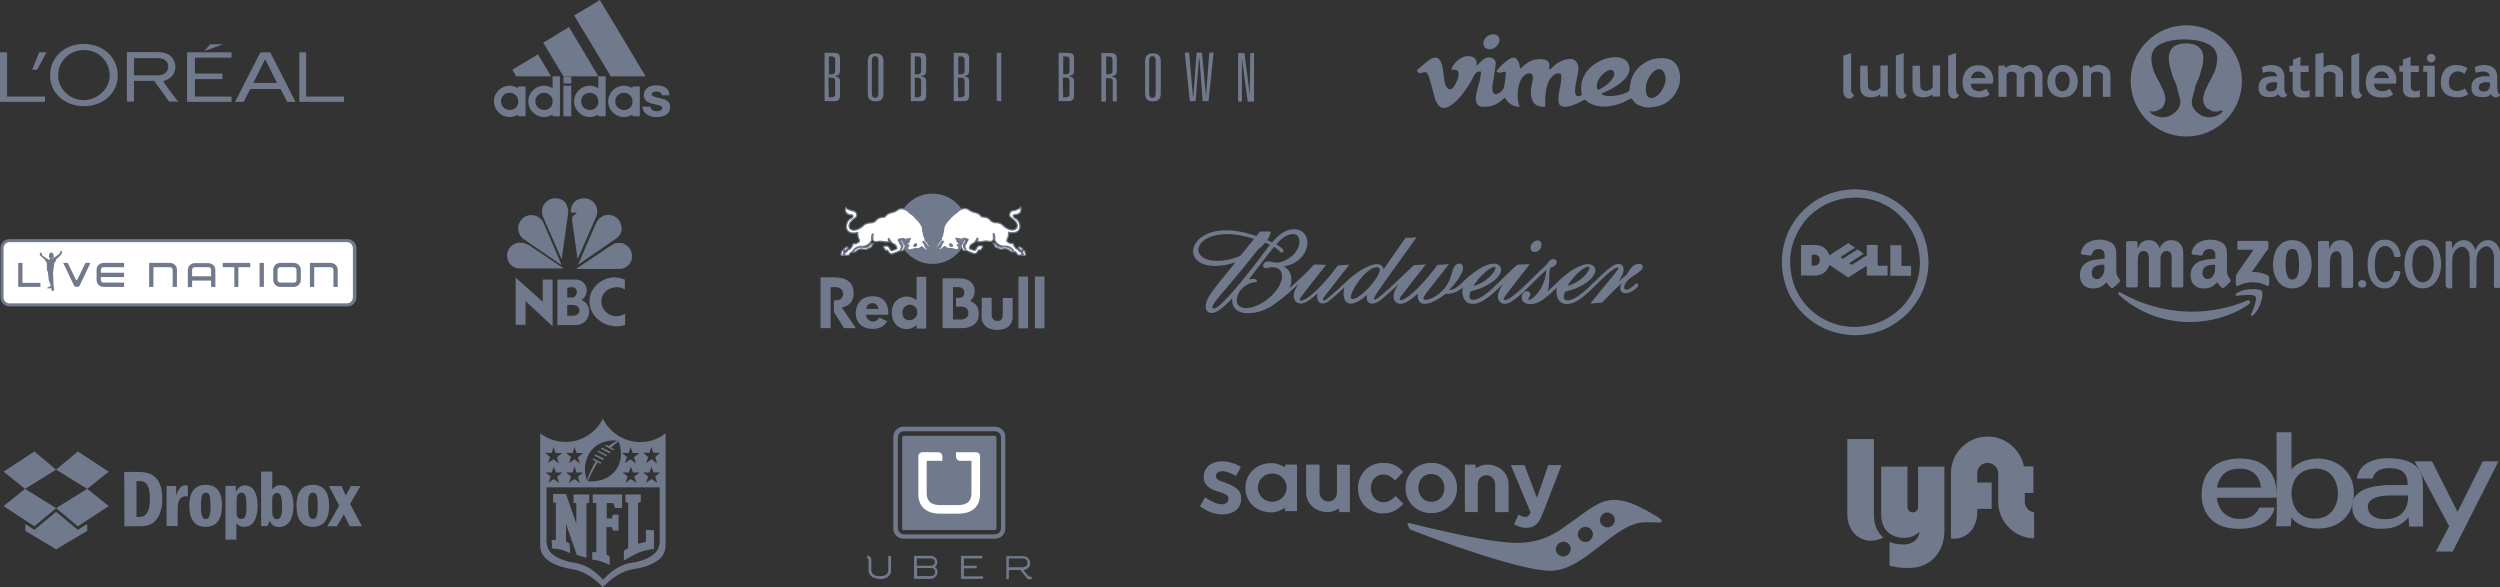 <?xml version="1.0" encoding="utf-8"?>
<!-- Generator: Adobe Illustrator 21.0.0, SVG Export Plug-In . SVG Version: 6.00 Build 0)  -->
<svg version="1.1" id="Layer_1" xmlns="http://www.w3.org/2000/svg" xmlns:xlink="http://www.w3.org/1999/xlink" x="0px" y="0px"
	 viewBox="0 0 989 232.3" style="enable-background:new 0 0 989 232.3;" xml:space="preserve">
<rect x="0" y="0" width="989" height="232.3" fill="#333333" stroke="none"/>
<style type="text/css">
	.st0{fill:#717A8C;}
	.st1{fill:#FFFFFF;}
	.st2{fill:#FFFFFF;stroke:#717A8C;stroke-width:0.5;stroke-miterlimit:10;}
</style>
<g>
	<polyline id="polyline3" class="st0" points="74,40.3 91.6,40.3 91.6,38.2 77.1,38.2 77.1,31.3 88,31.3 88,29.1 77.1,29.1 
		77.1,22.8 91.6,22.8 91.6,20.7 74,20.7 74,40.3 	"/>
	<polyline id="polyline5" class="st0" points="83.2,17.5 80.8,20.2 88.3,17.5 83.2,17.5 	"/>
	<polyline id="polyline7" class="st0" points="121.1,38.2 121.1,20.7 118.4,20.7 118.4,40.3 136.1,40.3 136.1,38.2 121.1,38.2 	"/>
	<path id="path9" class="st0" d="M103,20.7L93,40.3h3.4l2.6-5.1h12l2.6,5.1h3.3l-10-19.6L103,20.7 M100.2,32.8l4.7-9.4l4.7,9.4
		H100.2z"/>
	<path id="path11" class="st0" d="M64.5,32.1c4.5-1.2,4.9-4.5,4.9-5.8c-0.3-3.5-2.6-5.7-6.9-5.7H50.2v19.6H53V32h8l5.9,8.2h3.6
		C70.5,40.3,66.3,34.8,64.5,32.1 M62.2,29.8H53V23h9.5c2.2,0,3.4,1,3.9,2.3c0.3,0.9,0.1,2.1-0.4,2.9C65.2,29.5,63.7,29.8,62.2,29.8z
		"/>
	<path id="path13" class="st0" d="M33.2,17.4c-8,0-13.4,5.6-13.4,12.4c0,7.2,6,12.2,13.4,12.2s13.4-5,13.4-12.2
		C46.6,23,41.1,17.4,33.2,17.4 M33.1,39.6c-5.5,0-10.1-4.4-10.1-9.8s4.3-10,10.3-10c5.8,0,10.1,4.6,10.1,10
		C43.4,35.1,38.6,39.6,33.1,39.6z"/>
	<polyline id="polyline15" class="st0" points="12.7,27.6 14.7,27.6 18.4,20.7 15.5,20.7 12.7,27.6 	"/>
	<polyline id="polyline17" class="st0" points="2.8,38.2 2.8,20.7 0,20.7 0,40.3 17.8,40.3 17.8,38.2 2.8,38.2 	"/>
</g>
<g>
	<g id="XMLID_1_">
		<g>
			<path class="st0" d="M264.8,37.7h-2h-1c-0.1-0.5-0.2-0.9-0.5-1c-0.3-0.3-0.9-0.5-1.6-0.5s-1.3,0.1-1.6,0.4
				c-0.2,0.2-0.3,0.5-0.3,0.8c0,0.5,0.7,0.8,1.9,1.1c1.4,0.3,2.5,0.6,3.1,0.8c0.2,0.1,0.3,0.1,0.4,0.2c1.3,0.6,1.9,1.5,1.9,2.8
				c0,1.5-0.6,2.6-1.9,3.3c-0.2,0.1-0.3,0.2-0.5,0.2c-0.8,0.3-1.8,0.5-2.8,0.5c-1.6,0-2.9-0.3-3.8-0.9c-0.6-0.4-1.1-0.8-1.4-1.3
				s-0.5-1.2-0.5-1.9h3.2c0,0.5,0.2,1,0.6,1.3s1,0.5,2,0.5c0.7,0,1.2-0.1,1.6-0.5c0.3-0.2,0.4-0.5,0.4-0.8c0-0.5-0.6-0.9-1.9-1.2
				c-1.9-0.4-3-0.7-3.5-1c-1.3-0.6-1.9-1.5-1.9-2.8c0-1,0.3-1.9,1-2.6c0.9-0.9,2.1-1.3,3.8-1.3c1.4,0,2.5,0.2,3.3,0.6
				c0.1,0,0.1,0.1,0.2,0.1c0.6,0.3,1,0.8,1.4,1.3C264.7,36.3,264.8,37,264.8,37.7z"/>
			<polygon class="st0" points="246.8,15.8 255.4,30.2 246.8,30.2 241.6,30.2 233.4,16.5 227.1,6.1 233.4,2.4 237.3,0 			"/>
			<path class="st0" d="M253.1,40.2V46h-2.9v-0.7c-1,0.6-2.1,1-3.4,1l0,0c-3.4,0-6.2-2.8-6.2-6.2s2.8-6.2,6.2-6.2l0,0
				c1.2,0,2.4,0.4,3.4,1v-0.7h2.9V40.2z M250.2,40.8v-1.3c-0.3-1.6-1.7-2.8-3.4-2.8l0,0c-1.9,0-3.4,1.5-3.4,3.4s1.5,3.4,3.4,3.4l0,0
				C248.5,43.6,249.9,42.4,250.2,40.8z"/>
			<path class="st0" d="M239.6,40.2V46h-2.9v-0.7c-1,0.6-2.1,1-3.4,1l0,0c-3.4,0-6.2-2.8-6.2-6.2s2.8-6.2,6.2-6.2l0,0
				c1.2,0,2.4,0.4,3.4,1v-4.7h2.9V40.2z M236.7,40.8v-1.3c-0.3-1.6-1.7-2.8-3.4-2.8l0,0c-1.9,0-3.4,1.5-3.4,3.4s1.5,3.4,3.4,3.4l0,0
				C235.1,43.6,236.4,42.4,236.7,40.8z"/>
			<polygon class="st0" points="233.4,24.6 236.7,30.2 233.4,30.2 222.9,30.2 215.2,17.4 214.9,16.9 215.2,16.7 225.1,10.7 			"/>
			<rect x="222.9" y="33.9" class="st0" width="3.1" height="12.1"/>
			<rect x="222.9" y="30.3" class="st0" width="3.1" height="2.7"/>
			<path class="st0" d="M221.5,40.2V46h-2.9v-0.7c-1,0.6-2.1,1-3.4,1l0,0c-3.4,0-6.2-2.8-6.2-6.2s2.8-6.2,6.2-6.2l0,0
				c1.2,0,2.4,0.4,3.4,1v-4.7h2.9V40.2z M218.6,40.8v-1.3c-0.3-1.6-1.7-2.8-3.4-2.8l0,0c-1.9,0-3.4,1.5-3.4,3.4s1.5,3.4,3.4,3.4l0,0
				C216.9,43.6,218.3,42.4,218.6,40.8z"/>
			<polygon class="st0" points="215.2,25.5 218,30.2 215.2,30.2 204.2,30.2 202.7,27.6 212.8,21.5 			"/>
			<path class="st0" d="M207.9,40.2V46H205v-0.7c-1,0.6-2.1,1-3.4,1l0,0c-3.4,0-6.2-2.8-6.2-6.2s2.8-6.2,6.2-6.2l0,0
				c1.2,0,2.4,0.4,3.4,1v-0.7h2.9V40.2z M205,40.8v-1.3c-0.3-1.6-1.7-2.8-3.4-2.8l0,0c-1.9,0-3.4,1.5-3.4,3.4s1.5,3.4,3.4,3.4l0,0
				C203.3,43.6,204.7,42.4,205,40.8z"/>
		</g>
	</g>
</g>
<g>
	<path class="st0" d="M326.2,40V20.9h3.3c1,0,1.7,0.2,2,0.3c0.5,0.3,0.8,1,0.8,1.8v5c0,0.8-0.2,1.2-0.5,1.5S331,30,330.3,30v0.2
		c1.3,0.2,2,0.7,2,1.8v5.9c0,0.8-0.3,1.5-0.8,1.8c-0.3,0.3-1,0.3-2.1,0.3L326.2,40L326.2,40z M327.9,29.4h1.2c0.8,0,1.3-0.5,1.3-1.5
		v-4.3c0-0.8-0.5-1.3-1.5-1.3h-1V29.4L327.9,29.4z M327.9,38.5h1c1,0,1.5-0.5,1.5-1.3v-5.3c0-0.8-0.5-1.2-1.5-1.2h-1.2L327.9,38.5
		L327.9,38.5z"/>
	<path class="st0" d="M343.3,37V24.2c0-2.1,1-3.1,3.1-3.1s3.1,1,3.1,3.1V37c0,2.1-1,3.1-3.1,3.1S343.3,39.2,343.3,37z M344.9,24
		v12.9c0,1.2,0.5,1.8,1.3,1.8s1.3-0.5,1.3-1.8V24c0-1.2-0.5-1.8-1.3-1.8S344.9,22.8,344.9,24z"/>
	<path class="st0" d="M360.3,40V20.9h3.3c1,0,1.7,0.2,2,0.3c0.5,0.3,0.8,1,0.8,1.8v5c0,0.8-0.2,1.2-0.5,1.5s-0.8,0.5-1.5,0.5v0.2
		c1.3,0.2,2,0.7,2,1.8v5.9c0,0.8-0.3,1.5-0.8,1.8c-0.3,0.3-1,0.3-2.1,0.3L360.3,40L360.3,40z M361.9,29.4h1.2c0.8,0,1.3-0.5,1.3-1.5
		v-4.3c0-0.8-0.5-1.3-1.5-1.3h-1V29.4L361.9,29.4z M361.9,38.5h1c1,0,1.5-0.5,1.5-1.3v-5.3c0-0.8-0.5-1.2-1.5-1.2h-1V38.5
		L361.9,38.5z"/>
	<path class="st0" d="M377.3,40V20.9h3.3c1,0,1.7,0.2,2,0.3c0.5,0.3,0.8,1,0.8,1.8v5c0,0.8-0.2,1.2-0.5,1.5s-0.8,0.5-1.5,0.5v0.2
		c1.3,0.2,2,0.7,2,1.8v5.9c0,0.8-0.3,1.5-0.8,1.8c-0.3,0.3-1,0.3-2.1,0.3L377.3,40L377.3,40z M379.1,29.4h1.2c0.8,0,1.3-0.5,1.3-1.5
		v-4.3c0-0.8-0.5-1.3-1.5-1.3h-1V29.4L379.1,29.4z M379.1,38.5h1c1,0,1.5-0.5,1.5-1.3v-5.3c0-0.8-0.5-1.2-1.5-1.2h-1.2L379.1,38.5
		L379.1,38.5z"/>
	<path class="st0" d="M394.3,40V20.9h1.8V40C396.1,40,394.3,40,394.3,40z"/>
	<path class="st0" d="M418.8,40V20.9h3.3c1,0,1.7,0.2,2,0.3c0.5,0.3,0.8,1,0.8,1.8v5c0,0.8-0.2,1.2-0.5,1.5s-0.8,0.5-1.5,0.5v0.2
		c1.3,0.2,2,0.7,2,1.8v5.9c0,0.8-0.3,1.5-0.8,1.8c-0.3,0.3-1,0.3-2.1,0.3L418.8,40L418.8,40z M420.6,29.4h1.2c0.8,0,1.3-0.5,1.3-1.5
		v-4.3c0-0.8-0.5-1.3-1.5-1.3h-1V29.4L420.6,29.4z M420.6,38.5h1c1,0,1.5-0.5,1.5-1.3v-5.3c0-0.8-0.5-1.2-1.5-1.2h-1.2L420.6,38.5
		L420.6,38.5z"/>
	<path class="st0" d="M440.2,40v-7.9c0-0.8-0.5-1.2-1.5-1.2h-1.2v9.3h-1.8V21h3.3c1,0,1.7,0.2,2,0.3c0.5,0.3,0.8,1,0.8,1.8v5
		c0,0.8-0.2,1.2-0.5,1.5s-0.8,0.5-1.5,0.5v0.2c1.3,0.2,2,0.7,2,1.8v8.1L440.2,40L440.2,40z M437.6,29.4h1.2c0.8,0,1.3-0.5,1.3-1.5
		v-4.3c0-0.8-0.5-1.3-1.5-1.3h-1V29.4L437.6,29.4z"/>
	<path class="st0" d="M453,37V24.2c0-2.1,1-3.1,3.1-3.1s3.1,1,3.1,3.1V37c0,2.1-1,3.1-3.1,3.1S453,39.2,453,37z M454.6,24v12.9
		c0,1.2,0.5,1.8,1.3,1.8s1.3-0.5,1.3-1.8V24c0-1.2-0.5-1.8-1.3-1.8S454.6,22.8,454.6,24z"/>
	<path class="st0" d="M477.1,38l1.3-17.2h1.7l-2,19.2h-2.3l-1.3-17h-0.2L473,40h-2.3l-2-19.2h1.7l1.5,17.2h0.2l1.3-17.2h2.1
		L477.1,38L477.1,38z"/>
	<path class="st0" d="M494.6,21h1.5v19.2h-2.5l-2.3-17v17h-1.5V21h2.5l2.1,16.4L494.6,21L494.6,21z"/>
</g>
<path class="st0" d="M664.6,30c-0.2-2.6-1.2-5.1-3.6-6.3c-2.2-1.1-6.3-0.8-8.6,0.2c-8,3.7-7.5,10.5-7.8,12.1c-1.4,0.9-3.8,1.7-6,1.9
	c-1.9,0.2-4,0.2-5.2-0.8c4-1.6,13.8-6.5,10.6-12.2c-3.2-5.8-21-0.1-18.2,12.6c-1.6,1-2.3,0.7-2.7-0.9c-0.1-2.8,0.7-5,1.1-7.5
	c0.1-0.8,0.3-1.7,0.2-2.6c-0.1-1.5-1.2-3-2.9-3.2c-4.8,0-7.3,3.5-8.5,4.3c-0.5-1.1,1.2-4.2-3.7-4.2c-3.7-0.2-6.2,2.3-7.9,3.8
	c-0.2-0.9-0.3-1.9-0.7-2.8c-0.3-0.7-0.9-1.5-1.7-1.6s-1.7,0.4-2.3,0.8c-1.8,1.3-3.5,2.9-4.7,4.5c0.7,1.2,2.5,0.4,3.7,0.2
	c0,1.2-0.1,2.4-0.3,3.6c-0.2,1.8-0.3,3.4-1.9,4.6c-1,0.7-2.4,1.3-2.9-0.2s-0.1-3.2,0.2-4.6c0.3-1.8,0.6-3.6,0.8-5.5
	c0.1-1,0.3-1.7-0.4-2.6c-0.6-0.6-1.4-1-2.3-0.9c-2.3,0.2-3.3,2.3-4.9,3.3c0.8-3.2-1.8-4.1-4.3-3.7c-1,0.1-4.4,1.7-5.6,5.3
	c2.1-0.2,3.2,0.1,2.9,2.4c-0.1,1-0.6,2-1.1,3c-0.6,1.1-1.8,3.4-3.3,1.8c-1.4-1.5-1.3-4.3-1.6-6.2c-0.2-1-0.3-2.4-0.7-3.4
	c-0.3-0.9-1-2-1.8-2.3c-0.9-0.3-2,0.1-2.6,0.5c-2,1.2-3.6,3-5.4,4.4v0.1c0.3,0.3,0.5,0.9,1,1c1.2,0.2,2.4-1.1,3.2,0.2
	c0.5,0.8,0.7,1.8,1,2.7c0.4,1.2,0.8,2.5,1.1,3.9c0.6,2.4,1.3,5.9,3.4,6.8c1,0.5,2.6-0.1,3.4-0.6c2.1-1.3,3.8-3.1,5.2-5s2.8-4,4-6.3
	c0.7-1.4,1.1-2.5,3.1-2.3c-0.1,2.8-1,5.3-1.6,7.7c-0.2,0.9-0.4,1.8-0.5,2.7c0,1.6,0.6,3.1,1.8,3.4c0.9,0.2,2.1,0.1,2.9,0.1
	c2.8-0.2,5.3-2.1,6.8-3.6c0.8,1,1.9,3.6,5.9,3.6c-1.8-4-0.7-13.6,4.3-13.2c1.5,0.6,0.8,3,0.5,4.3c-0.2,0.9-2.1,9.6,5.3,8.9
	c0-1.6-0.7-10.7,4.3-13.1c0.5-0.2,2-0.2,2,0.5c0.4,3.4-1.2,6.5-1.1,10c0,5.5,8.5,0.9,10.4-0.2c1.1,0.8,4.2,3.9,11.5,2.3
	c1.4-0.3,2.6-0.7,3.7-1.2c1.1-0.6,2.2-1.2,3.4-1.6c-0.2,0,1.4,1.9,1.6,2c0.7,0.6,1.6,0.9,2.5,1.2c2,0.7,4.2,0.4,6.3-0.1
	c4.2-1,7-4.2,8.3-8.1C664.5,33.1,664.7,31.5,664.6,30z M635.9,28c0.9-0.5,2.4-0.7,2.7,0.9c0.3,1.7-2.5,5.1-6.5,6.7
	C630.6,32.8,633.5,29.3,635.9,28z M657.6,35.5c-0.8,1.4-2.1,2.8-3.8,3.2c-3.2,0.7-2.9-4-2.4-5.9c0.2-0.8,0.6-1.5,0.9-2.1
	c0.7-1.2,1.7-2.6,3.1-3.2c0.1,0,0.2-0.1,0.3-0.1c1.5-0.3,2.5,0.7,2.9,2C659.4,31.5,658.6,33.7,657.6,35.5z M591.7,18.6
	c1.5-1.2,1.9-3.1,1-4.2s-2.9-1.1-4.4,0s-1.9,3.1-1,4.2C588.3,19.8,590.2,19.8,591.7,18.6z"/>
<g>
	<path class="st0" d="M864.9,10c-12.1,0-22,9.8-22,22c0,12.1,9.8,22,22,22c12.1,0,22-9.8,22-22S877,10,864.9,10z M879.5,43.9
		l-0.3,0.3l-0.3,0.3l-0.3,0.3l-0.3,0.3l-0.3,0.2l-0.4,0.2l-0.4,0.2l-0.4,0.2l-0.4,0.1l-0.4,0.1l-0.4,0.1l-0.4,0.1l-0.4,0.1h-0.4H874
		h-0.4h-0.4l-0.4-0.1l-0.4-0.1l-0.4-0.1l-0.4-0.1l-0.4-0.2l-0.4-0.2l-0.4-0.2l-0.4-0.3l-0.4-0.3l-0.4-0.3l-0.3-0.3l-0.3-0.3
		l-0.3-0.3l-0.2-0.3l-0.2-0.3l-0.2-0.3l-0.2-0.3l-0.1-0.3l-0.1-0.3l-0.1-0.3l-0.1-0.3v-0.3v-0.3v-0.3V40v-0.3v-0.3l0.1-0.3l0.1-0.3
		l0.1-0.3l0.1-0.4l0.1-0.4l0.1-0.4l0.1-0.4l0.1-0.4l0.1-0.4l0.1-0.4l0.1-0.4l0.1-0.4l0.1-0.4l0.1-0.4l0.1-0.4l0.3-0.7l0.3-0.7
		l0.3-0.7l0.3-0.7l0.3-0.7l0.2-0.7l0.2-0.7l0.2-0.7l0.2-0.7l0.2-0.7l0.2-0.7l0.1-0.7l0.1-0.6l0.1-0.6v-0.6v-0.6v-0.6l-0.1-0.6
		l-0.1-0.6l-0.2-0.5l-0.2-0.5l-0.3-0.5l-0.3-0.4l-0.4-0.4l-0.4-0.4l-0.5-0.3l-0.6-0.3l-0.6-0.2l-0.7-0.2l-0.7-0.1l-0.8-0.1l-0.9-0.1
		l-0.9,0.1l-0.8,0.1l-0.7,0.1l-0.7,0.2l-0.6,0.2l-0.6,0.3l-0.5,0.3l-0.4,0.4l-0.4,0.4l-0.3,0.4l-0.3,0.5l-0.2,0.5l-0.2,0.5l-0.1,0.6
		l-0.1,0.6v0.6v0.6v0.6l0.1,0.6l0.1,0.6l0.1,0.7l0.2,0.7l0.2,0.7l0.2,0.7l0.2,0.7l0.2,0.7l0.2,0.7l0.3,0.7l0.3,0.7l0.3,0.7l0.3,0.7
		l0.3,0.7l0.1,0.4l0.1,0.4l0.1,0.4l0.1,0.4l0.1,0.4l0.1,0.4l0.1,0.4l0.1,0.4l0.1,0.4l0.1,0.4l0.1,0.4l0.1,0.4l0.1,0.3l0.1,0.3
		l0.1,0.3v0.3V40v0.3v0.3v0.3v0.3l-0.1,0.3l-0.1,0.3l-0.1,0.3l-0.1,0.3l-0.2,0.3l-0.2,0.3l-0.2,0.3l-0.2,0.3l-0.3,0.3l-0.3,0.3
		l-0.3,0.3l-0.4,0.3l-0.4,0.3l-0.4,0.3l-0.4,0.2l-0.4,0.2L858,46l-0.4,0.1l-0.4,0.1l-0.4,0.1l-0.4,0.1H856h-0.4h-0.4h-0.4l-0.4-0.1
		l-0.4-0.1l-0.4-0.1l-0.4-0.1l-0.4-0.1l-0.4-0.2l-0.4-0.2l-0.4-0.2l-0.3-0.2l-0.3-0.3l-0.3-0.3l-0.3-0.3l-0.3-0.3l-0.2-0.2l0.2,0.1
		l0.2,0.1l0.2,0.1l0.2,0.1h0.2h0.2h0.2h0.2h0.2h0.2h0.2h0.2h0.2h0.2l0.2-0.1l0.2-0.1l0.2-0.1l0.2-0.1l0.2-0.1l0.2-0.1l0.2-0.1
		l0.2-0.1l0.2-0.1l0.2-0.1l0.3-0.2l0.3-0.2l0.2-0.3l0.2-0.3l0.2-0.3l0.2-0.3l0.1-0.3l0.1-0.3l0.1-0.3l0.1-0.3l0.1-0.3v-0.3v-0.3
		v-0.3v-0.3v-0.3l-0.1-0.4l-0.1-0.4l-0.1-0.4l-0.1-0.4l-0.1-0.4l-0.1-0.4l-0.2-0.4l-0.2-0.4l-0.2-0.4l-0.2-0.4l-0.2-0.4l-0.2-0.4
		l-0.2-0.4l-0.2-0.5l-0.3-0.5l-0.3-0.5l-0.5-1l-0.5-1l-0.4-0.9L852,28l-0.3-0.9l-0.2-0.8l-0.2-0.8l-0.1-0.8l-0.1-0.7v-0.7v-0.7
		l0.1-0.6l0.1-0.6l0.2-0.6l0.2-0.5l0.3-0.5l0.3-0.5l0.4-0.4l0.4-0.4l0.5-0.4l0.6-0.4l0.6-0.3l0.7-0.3l0.7-0.3l0.8-0.3l0.8-0.2
		l0.9-0.2l1-0.2l1-0.1l1.1-0.1l1.1-0.1h1.2h1.2l1.1,0.1l1.1,0.1l1,0.1l1,0.2l0.9,0.2l0.8,0.2l0.8,0.3l0.7,0.3l0.7,0.3l0.6,0.3
		l0.6,0.4l0.5,0.4l0.4,0.4l0.4,0.4l0.3,0.5l0.3,0.5l0.2,0.5l0.2,0.6L877,22l0.1,0.6v0.7V24l-0.1,0.7l-0.1,0.8l-0.2,0.8l-0.2,0.8
		l-0.3,0.9l-0.4,0.9l-0.4,0.9l-0.5,1l-0.5,1l-0.3,0.5l-0.3,0.5l-0.2,0.5l-0.2,0.4l-0.2,0.4l-0.2,0.4l-0.2,0.4l-0.2,0.4l-0.2,0.4
		l-0.2,0.4l-0.1,0.4l-0.1,0.4l-0.1,0.4l-0.1,0.4l-0.1,0.4l-0.1,0.4v0.3v0.3v0.3v0.3V40l0.1,0.3l0.1,0.3l0.1,0.3l0.1,0.3l0.1,0.3
		l0.2,0.3l0.2,0.3l0.2,0.3l0.2,0.3l0.3,0.2l0.3,0.2l0.2,0.1l0.2,0.1l0.2,0.1l0.2,0.1l0.2,0.1l0.2,0.1l0.2,0.1l0.2,0.1l0.2,0.1
		l0.2,0.1h0.2h0.2h0.2h0.2h0.2h0.2h0.2h0.2h0.2h0.2l0.2-0.1l0.2-0.1l0.2-0.1l0.2-0.1L879.5,43.9z"/>
	<path class="st0" d="M733.5,37.5c-0.8-0.2-1.1-0.9-1.2-1.9c0-4.9,0-9.8,0-14.6c-1,0.3-2.1,0.7-3.1,1c0,4.9,0,9.8,0,14.7
		c0.5,1.7,1.2,2.2,2.1,2.3C732.5,39.1,733.1,38.4,733.5,37.5z"/>
	<path class="st0" d="M738.8,26h-2.9c0,2.9,0,5.7,0,8.6c0.1,2.5,1.4,3.9,4.2,3.9c1.7,0,2.8-0.5,3.7-1.2c0,0.3,0,0.6,0,0.9h3V25.9
		h-2.9c0,2.8,0,5.7,0,8.5c-1.4,2.3-4.6,1.9-4.9,0L738.8,26z"/>
	<path class="st0" d="M754.3,37.5c-0.8-0.2-1.1-0.9-1.2-1.9c0-4.9,0-9.8,0-14.6c-1,0.3-2.1,0.7-3.1,1c0,4.9,0,9.8,0,14.7
		c0.5,1.7,1.2,2.2,2.1,2.3C753.3,39.1,753.9,38.4,754.3,37.5z"/>
	<path class="st0" d="M759.5,26h-2.9c0,2.9,0,5.7,0,8.6c0.1,2.5,1.4,3.9,4.2,3.9c1.7,0,2.8-0.5,3.7-1.2c0,0.3,0,0.6,0,0.9h3V25.9
		h-2.9c0,2.8,0,5.7,0,8.5c-1.4,2.3-4.6,1.9-4.9,0L759.5,26z"/>
	<path class="st0" d="M775,37.5c-0.8-0.2-1.1-0.9-1.2-1.9c0-4.9,0-9.8,0-14.6c-1,0.3-2.1,0.7-3.1,1c0,4.9,0,9.8,0,14.7
		c0.5,1.7,1.2,2.2,2.1,2.3C774,39.1,774.7,38.4,775,37.5z"/>
	<path class="st0" d="M779.7,30.9c0.7-3.5,5.2-3.5,5.9,0C783.6,30.9,781.6,30.9,779.7,30.9z M779.6,33.1c2.9,0,5.8,0,8.7,0
		c0.1-0.5,0.2-1.1,0.2-1.7c0-3-2-5.6-5.9-5.6c-4.5,0-6.1,3.4-6.2,6.5c-0.1,4,1.9,6.2,6.2,6.3c1.9,0,3.5-0.3,4.5-1.3
		c-0.4-0.7-0.9-1.5-1.3-2.2c-0.9,0.6-1.9,1-3,1C780.9,36,779.7,35,779.6,33.1z"/>
	<path class="st0" d="M790.6,26v12.3h3.2c0-2.9,0-5.9,0-8.8c0.7-1.7,3.6-1.4,4,0v8.8h3c0-2.9,0-5.9,0-8.8c1.1-1.9,3.9-1.5,4.2,0.7
		v8.1h3c0-3.1,0-6.2,0-9.3c-1.3-4.1-5.3-4-7.9-2c-1.7-1.8-5.1-1.8-6.6-0.1c-0.2-0.3-0.4-0.7-0.6-1L790.6,26z"/>
	<path class="st0" d="M824,26v12.3h3.2c0-2.9,0-5.9,0-8.8c0.7-1.7,4.2-1.4,4.7,0v8.8h3c0-2.9,0-5.8,0-8.8c-0.1-3.2-4.6-5.3-8-2.6
		c-0.2-0.3-0.4-0.7-0.6-1L824,26z"/>
	<path class="st0" d="M934.5,37.5c-0.8-0.2-1.1-0.9-1.2-1.9c0-4.9,0-9.8,0-14.6c-1,0.3-2.1,0.7-3.1,1c0,4.9,0,9.8,0,14.7
		c0.5,1.7,1.2,2.2,2.1,2.3C933.5,39.1,934.2,38.4,934.5,37.5z"/>
	<path class="st0" d="M939.2,30.9c0.7-3.5,5.2-3.5,5.9,0C943.1,30.9,941.2,30.9,939.2,30.9z M939.1,33.1c2.9,0,5.8,0,8.7,0
		c0.1-0.5,0.2-1.1,0.2-1.7c0-3-2-5.6-5.9-5.6c-4.5,0-6.1,3.4-6.2,6.5c-0.1,4,1.9,6.2,6.3,6.3c1.9,0,3.5-0.3,4.5-1.3
		c-0.4-0.7-0.9-1.5-1.3-2.2c-0.9,0.6-1.9,1-3,1C940.4,36,939.3,35,939.1,33.1z"/>
	<path class="st0" d="M895.2,28.8c-0.2-0.7-0.2-1.5-0.4-2.2c0.6-0.4,1.8-0.7,3.5-0.9c3.6,0.1,5.3,1.6,5.4,4.5c0,1.6,0,3.1,0,4.7
		c0,1.4,0.4,2.3,1.2,2.5c-0.9,1.8-3.2,1.2-3.7-0.2c-0.8,1-1.8,1.3-3.4,1.2c-2.6,0-4.3-0.8-4.3-3.7c0-2.7,1.3-4.9,7.3-4.5
		C900.6,28.5,898.9,27.7,895.2,28.8z M899.6,32.5c-2,0-3.2,0.7-3.2,2.1c0,1.2,0.9,1.6,2,1.6c1.8,0,2.6-1.2,2.4-3.6
		C900.4,32.6,900,32.5,899.6,32.5z"/>
	<path class="st0" d="M910.1,22.4l-3,1.2V26h-1.4v2.4h1.3c0,2.4,0,4.7,0,7.1c0.2,1.7,0.8,3,4,3.1c0.9,0,1.8,0,2.7-0.3
		c0-0.9,0-1.8,0-2.7c-0.5,0.3-1.1,0.5-1.8,0.5c-1.1,0-1.7-0.6-1.8-1.7v-5.9h3.2V26H910L910.1,22.4z"/>
	<path class="st0" d="M916,21.4v16.9h3.2c0-2.9,0-5.9,0-8.8c0.7-1.7,4.2-1.4,4.7,0v8.8h3c0-2.9,0-5.8,0-8.8
		c-0.1-3.2-4.5-5.2-7.7-2.8v-5.9L916,21.4z"/>
	<path class="st0" d="M953.6,22.4l-3,1.2V26h-1.4v2.4h1.4c0,2.4,0,4.7,0,7.1c0.2,1.7,0.8,3,4,3.1c0.9,0,1.8,0,2.7-0.3
		c0-0.9,0-1.8,0-2.7c-0.5,0.3-1.1,0.5-1.8,0.5c-1.1,0-1.7-0.6-1.8-1.7v-5.9h3.2V26h-3.3L953.6,22.4z"/>
	<path class="st0" d="M979.4,28.8c-0.2-0.7-0.2-1.5-0.4-2.2c0.6-0.4,1.8-0.7,3.5-0.9c3.6,0.1,5.3,1.6,5.4,4.5c0,1.6,0,3.1,0,4.7
		c0,1.4,0.4,2.3,1.2,2.5c-0.9,1.8-3.2,1.2-3.7-0.2c-0.8,1-1.8,1.3-3.4,1.2c-2.6,0-4.3-0.8-4.3-3.7c0-2.7,1.3-4.9,7.3-4.5
		C984.7,28.5,983.1,27.7,979.4,28.8z M983.8,32.5c-2,0-3.2,0.7-3.2,2.1c0,1.2,0.9,1.6,2,1.6c1.8,0,2.6-1.2,2.4-3.6
		C984.5,32.6,984.2,32.5,983.8,32.5z"/>
	<path class="st0" d="M968.8,33.1c-0.3-4.6,3.3-6,6.2-3.9l1.1-2.2c-0.1-0.1-1.5-1.2-4.3-1.3c-4.5-0.1-6.1,3.4-6.2,6.5
		c-0.1,4,2,6.2,6.3,6.3c1.9,0,3.5-0.3,4.5-1.3c-0.4-0.7-0.9-1.5-1.3-2.2c-0.9,0.6-1.9,1-3,1C970,36,968.9,35,968.8,33.1z"/>
	<path class="st0" d="M958.7,26h4.5v12.3h-3v-9.9h-1.6L958.7,26L958.7,26z"/>
	<path class="st0" d="M961.8,21.3c1,0,1.7,0.8,1.7,1.7c0,0.9-0.8,1.7-1.7,1.7c-1,0-1.7-0.8-1.7-1.7C960.1,22,960.8,21.3,961.8,21.3z
		"/>
	<path class="st0" d="M816,25.7c-7.8,0.1-8.3,12.9-0.1,12.8C824.2,38.6,823.8,25.7,816,25.7z M815.9,36.1c-3.6,0-4-7.8,0-7.8
		C820,28.3,819.5,36.1,815.9,36.1z"/>
</g>
<g>
	<path class="st0" d="M207.7,96.3c-0.5-0.2-1.2-0.3-2-0.3c-1,0-1.8,0.3-2.7,0.8c-0.3,0.2-0.6,0.4-0.9,0.7c-1,1-1.5,2.2-1.5,3.6
		s0.5,2.6,1.4,3.6c0.4,0.4,0.9,0.8,1.4,1c0.7,0.4,1.5,0.5,2.3,0.5H223l-13.4-9c-0.4-0.2-0.6-0.4-0.9-0.5
		C208.3,96.6,207.9,96.4,207.7,96.3L207.7,96.3z"/>
	<path class="st0" d="M213.4,86.2c-0.1-0.1-0.3-0.2-0.4-0.3c-1.1-0.7-2.4-1-3.9-0.7c-0.8,0.2-1.6,0.5-2.1,1
		c-0.2,0.2-0.5,0.4-0.7,0.7c-0.1,0.2-0.3,0.4-0.4,0.5c-0.3,0.5-0.5,0.9-0.7,1.4c-0.2,0.8-0.3,1.6-0.1,2.4c0.1,0.7,0.4,1.4,0.7,2
		c0.4,0.5,0.8,1,1.4,1.4l15,10.3l-6.7-15.6c-0.1-0.2-0.1-0.4-0.2-0.5c-0.3-0.7-0.5-1.2-0.8-1.6c-0.1-0.1-0.2-0.3-0.4-0.4
		C213.9,86.6,213.7,86.4,213.4,86.2L213.4,86.2z"/>
	<path class="st0" d="M221.5,78.7c-0.1-0.1-0.3-0.1-0.5-0.1c-0.8-0.2-1.7-0.2-2.6,0c-0.3,0.1-0.6,0.2-0.9,0.3
		c-1.3,0.6-2.2,1.6-2.7,2.8c0,0.1-0.1,0.1-0.1,0.2c-0.4,1.3-0.4,2.6,0.1,3.8l7.4,16.9l2.4-17.1c0.1-1,0.2-1.7,0.2-2.1
		s-0.1-0.9-0.3-1.4c-0.1-0.1-0.2-0.3-0.2-0.5C223.9,80.1,223,79.2,221.5,78.7L221.5,78.7z"/>
	<path class="st0" d="M242.2,96.9c-0.3,0.1-0.5,0.4-0.9,0.5l-13.4,9h17.2c1,0,2-0.3,2.9-1c0.2-0.2,0.5-0.4,0.7-0.6
		c0.1-0.1,0.1-0.1,0.1-0.1c0.5-0.6,1-1.3,1.1-2.1c0.1-0.2,0.1-0.5,0.1-0.7s0-0.4,0-0.7c0-1.2-0.3-2.2-1-3c-0.1-0.2-0.3-0.4-0.5-0.6
		c-0.3-0.3-0.6-0.5-0.9-0.7c-0.4-0.3-0.8-0.5-1.1-0.6c-0.5-0.2-1-0.2-1.6-0.2c-0.8,0-1.4,0.1-2,0.3
		C242.9,96.4,242.5,96.6,242.2,96.9L242.2,96.9z"/>
	<path class="st0" d="M236,81.9c0-0.1-0.1-0.1-0.1-0.2c-0.5-1.3-1.4-2.2-2.7-2.8c-0.3-0.1-0.6-0.2-0.9-0.3c-0.8-0.2-1.7-0.2-2.6,0
		c-0.2,0.1-0.3,0.1-0.5,0.1c-1.4,0.5-2.4,1.4-2.9,2.6c-0.1,0.2-0.1,0.4-0.2,0.5c-0.2,0.8-0.4,1.5-0.2,2.2v0.1h1.4
		c0.4,0.1,0.7,0.1,0.8,0.2s-0.1,0.3-0.5,0.5l-0.4,0.2l-0.4,0.4c-0.2,0.2-0.3,0.4-0.4,0.7c-0.1,0.2-0.1,0.4-0.1,0.7
		c0,0.1,0,0.2,0,0.3l2.2,15.4l7.4-16.9C236.4,84.5,236.4,83.2,236,81.9L236,81.9z"/>
	<path class="st0" d="M245.9,90c-0.1-0.9-0.4-1.8-0.9-2.7c-0.1-0.2-0.2-0.4-0.4-0.5c-0.2-0.2-0.4-0.5-0.7-0.7
		c-0.7-0.5-1.3-0.8-2.1-1c-1.5-0.3-2.8-0.1-3.9,0.7c-0.1,0.1-0.3,0.2-0.4,0.3c-0.3,0.2-0.5,0.4-0.7,0.7c-0.1,0.1-0.2,0.3-0.4,0.4
		c-0.3,0.4-0.6,1.1-1,2l-6.7,15.5l15-10.3c0.5-0.4,1-0.8,1.4-1.4c0.1-0.1,0.1-0.1,0.1-0.1c0.2-0.3,0.4-0.7,0.5-1.1
		c0.1-0.2,0.1-0.5,0.2-0.8C245.9,90.8,245.9,90.4,245.9,90L245.9,90z"/>
	<path class="st0" d="M224.4,113.8v3.9h1.9c0.5,0,1-0.2,1.4-0.7c0.4-0.4,0.5-0.9,0.5-1.6c0-0.5-0.2-0.9-0.6-1.3
		c-0.4-0.4-0.8-0.5-1.3-0.5L224.4,113.8L224.4,113.8L224.4,113.8z M224.4,120.6v4.3h2.2c0.7,0,1.3-0.1,1.8-0.5
		c0.5-0.3,0.8-0.8,0.8-1.5c0-1.4-0.9-2.2-2.7-2.3H224.4L224.4,120.6z M247.2,110.6v3.9c-1.1-0.6-2.1-0.9-2.9-0.9
		c-0.2,0-0.6,0.1-1.3,0.1c-1.5,0.2-2.7,0.8-3.7,1.9c-1,1-1.4,2.3-1.4,3.8c0,1.4,0.5,2.6,1.4,3.6s2,1.7,3.5,2
		c0.4,0.1,0.8,0.1,1.4,0.1c1.1-0.1,2.1-0.4,3.1-1v4.4c-1.1,0.4-2.2,0.6-3.3,0.6c-0.5,0-0.9,0-1.2-0.1c-1.8-0.2-3.4-0.7-4.8-1.6
		c-1.4-0.9-2.6-2-3.5-3.5s-1.3-3.1-1.3-4.9c0.1-1.7,0.5-3.2,1.4-4.6s2-2.5,3.5-3.3c1.4-0.8,3-1.3,4.8-1.4
		C244.5,109.8,245.9,110.1,247.2,110.6L247.2,110.6z M207.9,128.5H204v-18.7l10.7,9.6v-8.8h3.9v18.5l-10.7-10V128.5L207.9,128.5z
		 M220.5,128.5v-17.9h7.7c1.1,0.1,2,0.5,2.7,1.3c0.7,0.7,1.1,1.6,1.2,2.7c0,1.8-0.7,3.2-2.1,4.1c2,0.8,3,2.3,3.1,4.4
		c0,1.4-0.5,2.7-1.4,3.8c-0.9,1-2.1,1.6-3.5,1.7h-7.7V128.5z"/>
</g>
<g>
	<g>
		<g>
			<g>
				<g>
					<g>
						<path class="st0" d="M607.1,99.7c1.4,0,2.7-1.4,2.7-2.7c0.1-1.2-0.6-1.9-1.5-1.9c-1.3,0-2.7,1.4-2.8,2.7
							C605.4,98.9,606,99.7,607.1,99.7z"/>
						<path class="st0" d="M519.9,104.6c-3.2,3.6-7.6,7.5-9.8,9.4c1.7-3.5,0.6-7.3-2.3-8.6c6.6-1.1,9.2-5.7,9.4-9
							c0.2-2.9-1.6-5.7-5.1-5.7c-1.8,0-4.6,0.2-8.9,5.2c-0.7-0.3-1.3-0.7-1.9-0.9c1-1.5,1.3-2.5,1.4-3.4h-4.2c0,0-1.4,1.7-1.5,1.8
							c-4.7-1.7-8.7-2.3-12-2.3c-15.1,0-17.7,14.1-4.3,14.1c2.6,0,5.5-0.5,8.1-1.5c-3.1,4.1-9.7,11.3-11.2,14.9
							c-1.8,4.4,0.7,6.5,4.2,4.4c1.5-0.9,3.4-2.6,5.7-5c-0.4,2.4,0.8,5.9,6.2,5.9c7.8,0,13.3-5.6,20.1-11.6c-1.9,2.6-2,3.8-2,4.4
							c-0.1,1.7,0.7,3.4,2.8,3.4c1.5,0,3.8-1.4,6.7-4.1c-0.9,2.8,1,5.4,4.1,3.3c1.4-1,6.2-5.3,6.5-5.6c-0.9,2.7-0.4,6.4,2.5,6.4
							c1.7,0,3.9-1.2,6.4-3.5c-0.3,1.4-0.2,3.5,2,3.5c1.9,0,3.5-1.4,6.2-3.8c0,0,2.6-2.3,4.3-3.9c-1,1.5-1.9,2.9-2,4.4
							c-0.2,1.9,0.8,3.4,2.8,3.4c1.5,0,3.9-1.4,6.8-4.1c-0.3,1.7,0.2,4.1,2.6,4.1c2.2,0,5.1-1.4,8.4-4c1.2,0.2,4.2-0.1,6.8-2.5
							c-0.7,2.9,0.4,6.5,3.9,6.5c2.3,0,4.6-1.2,8.1-4.2c1.1-1,2.4-2.2,4-3.7c-1.1,1.6-2,3.1-2.1,4.5c-0.2,2,0.9,3.4,2.7,3.4
							c1.7,0,3.8-1.5,7.1-4.4c2-1.8,6.8-6.9,9.3-9c-0.4,7.2-5.3,11.8-6.8,11.8c-0.5,0-0.3-0.4,0-0.9c0.4-0.6,0.4-0.8,0.5-1.1
							c0-0.7-0.5-1.4-1.3-1.4c-1.1,0-2,1-2.1,2.2c-0.1,1.4,0.7,2.9,3.4,2.9c3.3,0,5.8-2.1,10.5-6.5c-0.7,3.1,0.6,6.5,3.9,6.5
							c2.7,0,5.5-2,7.8-4c3.1-2.7,9.8-10.1,12.1-10.4c0.6-0.1,0.6,0.3,0.4,0.6c-1,1.5-8.3,10.2-11,13.6l4.7-0.4
							c2.7-2.9,5.7-5.9,7.9-7.8c-1.4,2.2-0.8,4.1,1.5,4.1c1.6,0,4.1-1.7,4.7-2.7c0.6-1-0.3-1.4-0.8-1c-1,0.8-2.4,2.3-3.8,2.3
							c-0.5,0-0.8-0.3-0.8-0.9c0.1-1.6,1.7-3.3,3-4.1c2.7-1.7,3.5-2.4,3.9-2.9c1-1.2,0.4-2.3-0.9-2.3c-2.3,0-3.6,1.7-5.1,4.4
							c-1,0.7-2,1.7-3.1,2.6c1-1.5,1.9-3.2,2-4.6c0.1-1.5-0.8-2.4-2.1-2.4c-3.1,0-9.2,7.2-13.5,10.9c-3,2.5-4.9,3.5-6.6,3.5
							c-1.8,0-1.7-1.5-1-3.4c7.1-1.6,11.8-5.4,12-8.3c0.1-1.5-1-2.6-2.9-2.6c-2.7,0-6.9,2.3-11,6.1c0,0-3.5,3.4-5,4.7
							c0.4-1.2,0.6-2.6,0.6-3.2c0.1-1.6,0-2.9,0.2-5.1c0.1-1,0.3-1,0.9-1.3c0,0,1.8-0.4,1.9-1.9c0.1-0.9-0.5-1.3-1.3-1.3
							c-0.9,0-1.8,0.7-2.7,2.2c-3.6,3.3-6.2,6-8.4,8.1c-1.6,1.6-4.7,4.4-6.9,5.6c-0.8,0.4-2.2,0.7-1.4-0.7
							c0.7-1.3,10.1-13.2,10.1-13.2l-4.9,0.2c-3.3,2.8-5.5,5.2-7.8,7.4s-6.5,6.5-9.7,6.5c-1.4,0-2-0.9-1-3.4
							c7.1-1.6,11.8-5.4,12-8.3c0.2-2.1-1.8-2.6-2.9-2.6c-2.7,0-6.7,2.2-11,6.1c-1.2,1.1-2.1,2.1-2.9,2.7c-2,1.6-3.4,1.7-3.8,1.7
							c3.3-3.4,5.5-6.9,5.6-8.6c0.2-2.3-2.1-2.5-3.3-1c-1.1,1.4-1,3.3-2.2,5.8c-1.9,4.4-6.3,7.3-8.9,7.6c-1.5,0.2-1.5-0.6-1-1.4
							c1.1-1.9,5.3-6.8,9.8-12.7l-4.5,0.3c-5.6,7.5-11.1,12.9-13.9,13.8c-0.6,0.2-0.9,0.2-1,0c-0.3-0.4,0.3-1.4,1-2.1
							c2.2-3,8.4-10.8,9.3-11.9l-4.7,0.3c-1.2,1-9.9,9.3-9.9,9.3c-2.8,2.5-4.2,3.6-5,4.1c-0.7,0.4-1.2,0.4-0.8-0.7
							c0.6-1.6,10.1-14.4,16.7-23.7l-4.4,0.2c0,0-8,11.5-8.7,12.5c-0.1-1.2-0.9-2.1-2.7-2.1c-2.4,0-6.7,2.2-10.8,5.8
							c-1.3,1.2-7.5,7.1-9.4,8.3c-0.9,0.6-1.3,0.1-0.8-0.8c0.3-0.5,0.7-1.1,1.4-1.9l8.8-11.2l-4.5,0.3c-5.6,7.5-11,12.8-13.9,13.8
							c-1.2,0.4-1.4,0-1-0.8c0.6-1.2,9-11.7,10.2-13.2L519.9,104.6z M620.1,113.1c2.7-4.6,6.8-7.6,8.2-7.6c0.2,0,0.3,0.1,0.4,0.2
							c0,0.1,0.1,0.2,0.1,0.3C628.6,107.7,625.1,111.8,620.1,113.1z M591.4,106.8c-0.9,1.9-4.1,5.2-8.5,6.4c2.4-4.1,6-6.9,7.7-7.5
							C591.6,105.4,591.9,105.8,591.4,106.8z M535.1,118.3c-0.3,0-0.5-0.1-0.6-0.3c-0.1-0.2-0.2-0.5-0.1-0.8c0.2-1.4,2-4.8,4.4-7.6
							c2.2-2.5,4.3-3.9,5.9-3.9c0.4,0,0.8,0.2,1,0.5c0.1,0.2,0.2,0.3,0.2,0.6l0,0c-0.2,1.7-2.4,5.2-5.9,8.5
							C538,117.2,536.2,118.3,535.1,118.3z M485.7,92.6c3.1,0,6.5,0.7,10.4,1.9c-0.3,0.5-5.4,6.6-5.4,6.7c-2.6,1.2-6.1,2-9.1,2
							C470.2,103.2,471.9,92.6,485.7,92.6z M497.7,98.7c0.5-0.3,2-1.7,2.8-2.7c0.6,0.2,1.2,0.5,1.9,0.8
							c-4.7,6.3-15.4,20.4-20.2,24.2c-0.2,0.2-1.9,1.5-2.4,0.9s0.3-1.7,1.1-2.8C484,115.1,487.9,111.1,497.7,98.7z M489.3,118.5
							c0.3-3.9,4-6.7,7.4-6.9c0.6,0,0.7-0.8,0.1-1.1c-0.6-0.3-1.7-0.3-2.8,0.1c1.9-2.4,6.9-9.2,10-12.9c1.9,1.2,1.9,1.5,2.5,2
							c1,0.7,1.7-0.4,0.9-1.2c-0.6-0.6-1.4-1.2-2.5-1.8c2.7-3.4,5.2-4.1,6.6-4.1c2.6,0,2.6,2.7,2.5,3.7c-0.2,2-1.9,5.1-6,6.9
							c-2,0.9-3.2,0.8-4.2,0.6c-0.7-0.3-1.4-0.4-2-0.4c-2.4,0-2.8,2.7-1,2.7c0.7,0,1-0.4,2.7-0.4c2.9,0,3.8,2.2,3.7,3.9
							c-0.4,5.3-8,12.3-14.6,12.3C490,121.7,489.1,120.1,489.3,118.5z"/>
					</g>
				</g>
			</g>
		</g>
	</g>
</g>
<g>
	<path class="st0" d="M733,74.9c0.6,0,1.2,0,1.8,0c8.7,0.5,14.9,3.8,19.6,8.4c4.7,4.7,8.1,10.8,8.5,19.6c0,0.6,0,1.2,0,1.7
		c-0.4,8.9-3.9,14.8-8.5,19.6c-4.8,4.5-10.7,8-19.6,8.4c-0.6,0-1.2,0-1.8,0c-8.7-0.5-14.9-3.8-19.6-8.4c-4.6-4.7-8-10.8-8.5-19.6
		c0-0.6,0-1.2,0-1.7c0,0,0,0,0-0.1c0.4-8.7,3.9-14.9,8.4-19.5C718,78.7,724.3,75.3,733,74.9z M727.3,79c-1.7,0.4-3.2,1.1-4.7,1.7
		c-4.2,2.1-7.8,5.1-10.2,9c-2.4,3.8-4.5,8.6-4.2,15c0.2,4,1.1,7.4,2.5,10.3c2.8,5.7,7.2,9.9,13.2,12.4c3,1.3,6.7,2.1,10.8,1.9
		c4-0.2,7.4-1.1,10.3-2.5c5.6-2.8,10-7.1,12.5-13.1c1.2-3,2.2-6.5,2-10.8c-0.4-8-3.7-13.5-8-17.7c-2.1-2.1-4.7-3.8-7.7-5.1
		c-2.9-1.2-6.8-2.1-10.8-1.9C731,78.3,729.1,78.5,727.3,79z"/>
	<path class="st0" d="M731.2,96.2c0.9,0.6,1.8,1.2,2.7,1.8c-2,1.2-3.9,2.5-5.8,3.7c0.3,0.2,0.6,0.4,0.9,0.7c1.9-1.3,3.9-2.5,5.8-3.7
		c0.9,0.5,1.7,1.1,2.5,1.7c-2,1.2-3.9,2.5-5.8,3.8c0.3,0.2,0.7,0.4,1,0.6c2-1.2,4-2.5,6-3.8c0-1.4,0-2.7,0-4.1c1.4,0,2.9,0,4.3,0
		c0,2.7,0,5.5,0,8.2c1.2,0.1,2.6,0,3.9,0c0,1.3,0,2.6,0,3.9c-2.7,0-5.5,0-8.2,0c0-1.3,0-2.6,0-3.9c-2.4,1.5-4.9,3.1-7.3,4.7
		c-2.5-1.6-5-3.4-7.5-5c-0.7,2.3-2.5,4-5.3,4.2c-1.8,0.1-3.8-0.1-5.9,0c0-4,0-8,0-12.1c2.6,0.2,5.4-0.3,7.5,0.3
		c1.8,0.5,3.1,2,3.7,3.8C726.2,99.4,728.7,97.8,731.2,96.2z M716.7,100.8c0,1.4,0,2.9,0,4.3c1,0,1.8,0.1,2.4-0.4
		c0.9-0.7,1.1-2.4,0.3-3.4C718.9,100.8,718,100.6,716.7,100.8L716.7,100.8z"/>
	<path class="st0" d="M747.9,97c1.4,0,2.9,0,4.3,0c0,2.7,0,5.5,0,8.2c1.3,0,2.5,0,3.8,0c0,1.3,0,2.6,0,3.9c-2.7,0-5.5,0-8.2,0
		c0-4,0-8,0-12C747.9,97,747.9,97,747.9,97z"/>
</g>
<g>
	<path class="st0" d="M889.7,120.3c-6.3,4.6-15.4,7.1-23.2,7.1c-11,0-20.9-4-28.3-10.8c-0.6-0.6-0.1-1.2,0.7-0.9
		c8,4.7,18.1,7.6,28.4,7.6c7,0,14.6-1.4,21.6-4.4C889.8,118.4,890.7,119.5,889.7,120.3z"/>
	<path class="st0" d="M892.3,117.3c-0.8-1.1-5.3-0.5-7.4-0.3c-0.6,0.1-0.7-0.5-0.2-0.9c3.6-2.5,9.5-1.8,10.1-1
		c0.7,0.9-0.2,6.8-3.5,9.6c-0.5,0.5-1.1,0.2-0.8-0.4C891.4,122.6,893,118.4,892.3,117.3z"/>
	<path class="st0" d="M885.1,98.4v-2.5c0-0.4,0.3-0.7,0.6-0.6h11c0.4,0,0.7,0.3,0.7,0.6V98c0,0.4-0.3,0.9-0.9,1.5l-5.7,8.1
		c2.1-0.1,4.3,0.3,6.3,1.3c0.5,0.3,0.6,0.6,0.6,1v2.6c0,0.4-0.4,0.8-0.8,0.6c-3.3-1.8-7.8-2-11.6,0c-0.4,0.2-0.8-0.2-0.8-0.6V110
		c0-0.4,0-1.1,0.4-1.7l6.6-9.5h-5.7C885.4,98.9,885.1,98.7,885.1,98.4z"/>
	<path class="st0" d="M845,113.7h-3.3c-0.3,0-0.6-0.3-0.6-0.6V96c0-0.4,0.3-0.6,0.7-0.6h3.2c0.3,0,0.6,0.3,0.6,0.6v2.2h0.1
		c0.8-2.2,2.3-3.2,4.4-3.2s3.4,1.1,4.3,3.2c0.8-2.2,2.7-3.2,4.6-3.2c1.4,0,3,0.6,3.8,1.9c1.1,1.4,0.9,3.5,0.9,5.4v10.8
		c0,0.4-0.3,0.6-0.7,0.6h-3.3c-0.4,0-0.6-0.3-0.6-0.6V104c0-0.8,0.1-2.5-0.1-3.3c-0.3-1.1-1-1.4-2-1.4c-0.8,0-1.6,0.6-2,1.4
		s-0.3,2.3-0.3,3.3v9.1c0,0.4-0.3,0.6-0.7,0.6h-3.3c-0.4,0-0.6-0.3-0.6-0.6V104c0-1.9,0.3-4.7-2.1-4.7c-2.4,0-2.3,2.8-2.3,4.7v9.1
		C845.6,113.4,845.3,113.7,845,113.7z"/>
	<path class="st0" d="M906.8,95c5,0,7.7,4.3,7.7,9.7c0,5.3-3,9.4-7.7,9.4c-4.9,0-7.6-4.3-7.6-9.6C899.3,99.1,901.9,95,906.8,95z
		 M906.8,98.5c-2.5,0-2.6,3.3-2.6,5.5c0,2.1,0,6.6,2.6,6.6s2.7-3.6,2.7-5.8c0-1.4-0.1-3.2-0.5-4.6C908.6,98.9,907.9,98.5,906.8,98.5
		z"/>
	<path class="st0" d="M920.9,113.7h-3.3c-0.4,0-0.6-0.3-0.6-0.6V95.9c0-0.3,0.3-0.6,0.7-0.6h3.1c0.3,0,0.6,0.2,0.6,0.5v2.6h0.1
		c1-2.4,2.2-3.4,4.6-3.4c1.5,0,3,0.6,3.9,2c0.9,1.3,0.9,3.7,0.9,5.4v10.9c0,0.3-0.3,0.6-0.7,0.6h-3.3c-0.3,0-0.6-0.3-0.6-0.6V104
		c0-1.9,0.2-4.6-2.1-4.6c-0.8,0-1.5,0.6-1.9,1.3c-0.5,1.1-0.6,2.1-0.6,3.3v9.3C921.6,113.4,921.3,113.7,920.9,113.7z"/>
	<ellipse class="st0" cx="934.5" cy="112.3" rx="1.6" ry="1.5"/>
	<path class="st0" d="M968.2,113.7c-0.4,0-0.7-0.3-0.7-0.6V96c0-0.3,0.3-0.6,0.6-0.6h1.2c0.4,0,0.6,0.3,0.7,0.6v2.5
		c0.9-2,2.5-3.5,4.6-3.5h0.1h0.1c2.2,0,3.7,1.6,4.4,3.9c1-2.3,2.7-3.9,5-3.9h0.1h0.1c1.6,0,3.2,1.1,4,2.7c0.8,1.5,0.8,3.5,0.8,5.3
		v10.3c0,0.3-0.3,0.6-0.6,0.6h-1.4c-0.3,0-0.6-0.2-0.6-0.6v-10.4c0-1.2,0.1-2.5-0.5-3.6c-0.5-1.1-1.4-1.8-2.5-1.9
		c-1.1,0.1-2.2,0.9-3,2c-0.9,1.4-0.9,2.8-0.9,4.6v9.4c0,0.3-0.3,0.5-0.6,0.6h-1.4c-0.4,0-0.7-0.3-0.7-0.6v-11c0-1.1-0.1-2.2-0.6-3.1
		c-0.6-1.1-1.5-1.7-2.5-1.7c-1.1,0.1-2.1,0.9-2.8,1.8c-0.8,1.1-1,2.7-1,4.2v9.9c0,0.3-0.3,0.6-0.6,0.6H968L968.2,113.7L968.2,113.7z
		"/>
	<path class="st0" d="M958.1,114c-4.8,0-6.9-4.9-6.9-9.7c0-5.1,2.5-9.5,7.3-9.5h0.1h0.1c4.7,0,7,4.7,7,9.6c0,5.2-2.6,9.7-7.4,9.7
		L958.1,114L958.1,114z M958.5,111.7c1.5-0.1,2.8-1.1,3.5-2.7c0.7-1.4,0.8-3.1,0.8-4.7c0-1.7-0.2-3.5-1-5c-0.8-1.3-2-2.1-3.3-2.2
		c-1.4,0.1-2.8,1.1-3.4,2.6c-0.6,1.3-0.8,3.1-0.8,4.6c0,1.6,0.2,3.5,0.9,5C955.8,110.8,957.1,111.7,958.5,111.7z"/>
	<path class="st0" d="M943.3,111.7c2.1-0.1,3.3-1.8,3.7-4c0.1-0.3,0.3-0.5,0.6-0.5h1.4c0.3,0,0.7,0.3,0.6,0.6
		c-0.7,3.7-3,6.3-6.1,6.3h-0.1h-0.1c-4.7,0-6.7-4.7-6.7-9.6c0-4.8,2.1-9.7,6.8-9.7h0.1h0.1c3.3,0,5.6,2.5,6.1,6.3
		c0,0.3-0.3,0.6-0.6,0.6h-1.4c-0.3,0-0.5-0.3-0.6-0.6c-0.4-2.1-1.5-3.7-3.5-3.8c-3.3,0.1-4.1,4-4.1,7.1
		C939.3,107.3,940.1,111.6,943.3,111.7z"/>
	<path class="st0" d="M882.2,110.4c-0.6-0.8-1.2-1.5-1.2-3.1v-5.2c0-2.2,0.2-4.2-1.4-5.7c-1.3-1.1-3.4-1.6-5.1-1.6
		c-3.2,0-6.7,1.2-7.5,5.2c-0.1,0.4,0.2,0.6,0.5,0.7l3.3,0.4c0.3,0,0.5-0.3,0.6-0.6c0.3-1.3,1.4-2,2.7-2c0.8,0,1.5,0.3,1.9,0.9
		c0.5,0.7,0.4,1.6,0.4,2.4v0.5c-2,0.2-4.5,0.4-6.3,1.1c-2.1,0.9-3.5,2.8-3.5,5.5c0,3.4,2.2,5.2,5,5.2c2.4,0,3.7-0.5,5.5-2.4
		c0.6,0.9,0.8,1.2,1.9,2.2c0.2,0.1,0.6,0.1,0.8-0.1c0.8-0.6,1.9-1.6,2.6-2.4C882.5,111.1,882.4,110.7,882.2,110.4z M876.3,105.4
		c0,1.3,0,2.4-0.7,3.5c-0.6,1-1.3,1.5-2.3,1.5c-1.2,0-2-1-2-2.4c0-2.9,2.6-3.3,5-3.3V105.4z"/>
	<path class="st0" d="M838.4,110.4c-0.6-0.8-1.2-1.5-1.2-3.1v-5.2c0-2.2,0.2-4.2-1.4-5.7c-1.3-1.1-3.4-1.6-5.1-1.6
		c-3.2,0-6.7,1.2-7.5,5.2c-0.1,0.4,0.2,0.6,0.5,0.7l3.3,0.4c0.3,0,0.5-0.3,0.6-0.6c0.3-1.3,1.4-2,2.7-2c0.8,0,1.5,0.3,1.9,0.9
		c0.5,0.7,0.4,1.6,0.4,2.4v0.5c-2,0.2-4.5,0.4-6.3,1.1c-2.1,0.9-3.5,2.8-3.5,5.5c0,3.4,2.2,5.2,5,5.2c2.4,0,3.7-0.5,5.5-2.4
		c0.6,0.9,0.8,1.2,1.9,2.2c0.2,0.1,0.6,0.1,0.8-0.1c0.7-0.6,1.9-1.6,2.6-2.4C838.7,111.1,838.6,110.7,838.4,110.4z M832.5,105.4
		c0,1.3,0,2.4-0.7,3.5c-0.6,1-1.3,1.5-2.3,1.5c-1.2,0-2-1-2-2.4c0-2.9,2.6-3.3,5-3.3V105.4z"/>
</g>
<g>
	<path class="st0" d="M240.2,180.1l-3.4-1.8c-0.1,0.1-0.3,0.3-0.4,0.4l3.4,1.8C240,180.4,240.1,180.3,240.2,180.1z"/>
	<path class="st0" d="M239,181.5l-3.4-1.7c-0.1,0.1-0.2,0.3-0.4,0.5l3.3,1.7C238.7,181.8,238.9,181.6,239,181.5z"/>
	<path class="st0" d="M241.6,178.8l-3.4-1.7c-0.2,0.1-0.4,0.3-0.5,0.4l3.4,1.8C241.3,179.1,241.4,178.9,241.6,178.8z"/>
	<path class="st0" d="M240.9,169.2c-1-1.1-1.8-2.3-2.4-3.6c-0.6,1.2-1.4,2.5-2.4,3.6c-5.8,6.6-15.6,7.5-22.4,2.2v44.3
		c0.1,5.1,4.1,6.9,7.7,8.3l2.9,0.8c4.3,0.6,8.5,1.6,14.2,7.5l0,0l0,0c5.7-5.9,9.9-7,14.2-7.5l2.9-0.8c3.6-1.4,7.6-3.1,7.7-8.3v-44.3
		C256.6,176.8,246.7,175.9,240.9,169.2z M251.8,191.1l-2.2-1.6l-2.1,1.5l0.8-2.5l-2-1.6h2.5l0.8-2.3l0.8,2.3h2.6l-2.1,1.7
		L251.8,191.1z M248.7,179.2l0.8-2.3l0.8,2.3h2.6l-2.1,1.7l0.8,2.5l-2.2-1.7l-2.2,1.5l0.8-2.4l-2-1.7L248.7,179.2L248.7,179.2z
		 M233.3,179.1c3.2-5.1,9.3-5,10.9-4.8c-0.7,0.3-1.9,1-3.4,2.2l-1-0.5c-0.2,0.1-0.4,0.2-0.5,0.4l3.3,1.7c0.2-0.1,0.3-0.3,0.4-0.4
		l-1.3-0.7c1.3-1.1,2.4-2,3-2.4c0.4,1,2.3,6.1-0.7,10.8c-3.7,5.6-10.3,5.1-11.5,5c0.4-1,2-4.5,3.9-7.5l1.2,0.6
		c0.1-0.2,0.2-0.3,0.3-0.5l-3.3-1.7c0,0.2-0.1,0.4-0.2,0.5l1.3,0.7c-1.9,3-3.1,6.4-3.5,7.5C231.7,188.7,230.2,184.1,233.3,179.1z
		 M226.5,179.2l0.8-2.3l0.8,2.3h2.6l-2.1,1.7l0.8,2.5l-2.1-1.7l-2.2,1.5l0.8-2.4l-2-1.7L226.5,179.2L226.5,179.2z M226.5,186.9
		l0.8-2.3l0.8,2.3h2.6l-2.1,1.7l0.8,2.5l-2.1-1.6l-2.2,1.5l0.8-2.5l-2-1.6L226.5,186.9L226.5,186.9z M218.2,179.2l0.8-2.3l0.8,2.3
		h2.6l-2.1,1.7l0.8,2.5l-2.1-1.7l-2.2,1.5l0.8-2.4l-2-1.7L218.2,179.2L218.2,179.2z M218.3,186.9l0.8-2.3l0.8,2.3h2.6l-2.1,1.7
		l0.8,2.5l-2.2-1.6l-2,1.5l0.8-2.5l-2-1.6H218.3L218.3,186.9z M261,214.1c-0.1,4.7-3.7,6.4-7,7.6l-2.6,0.7
		c-3.9,0.5-7.6,1.4-12.8,6.9l0,0l0,0c-5.1-5.4-8.9-6.4-12.8-6.9l-2.6-0.7c-3.3-1.3-6.9-2.9-7-7.6v-21.3H261V214.1z M259.2,188.6
		l0.8,2.5l-2.2-1.6l-2.2,1.5l0.8-2.5l-2-1.6h2.5l0.8-2.3l0.8,2.3h2.6L259.2,188.6z M259.2,180.9l0.8,2.5l-2.2-1.7l-2.2,1.5l0.8-2.4
		l-2-1.7h2.5l0.8-2.3l0.8,2.3h2.6L259.2,180.9z"/>
	<path class="st0" d="M239.9,195.6h-4h-1.4v3.4h1.4v6.2v3.4v5.1v1.7v3v0.1c-0.9-0.1-1.6-0.1-1.6-0.1v3c0,0,1.9,0.2,3.2,0.6
		c1.1,0.3,3.7,1.5,3.7,1.5v-3.4c0,0-0.5-0.3-1.3-0.7v-1.1v-4.7v-5.1h2.1l0.5,1.4h2.2v-1.4v-1.7v-0.1v-1.6v-1.5h-2.2l-0.5,1.5h-2V199
		h2.6l0.8,2h2.7v-2v-1.2v-2.2C246,195.6,239.9,195.6,239.9,195.6z"/>
	<path class="st0" d="M232,195.6h-4h-1.1v3.4h1.1v8.2l-4.1-11.8l0,0h-4h-1.1v3.4h1.1v9.3v5.5c-0.9,0-1.7,0-1.7,0l0.3,3.4
		c0,0,1.9,0.1,3.3,0.4c1.1,0.3,3.8,1.4,3.8,1.4l-0.3-3.8c0,0-0.5-0.3-1.4-0.7V208v-0.7l4.3,12.2l3.8,1.2l0,0v-2.2V199h1.1v-3.4
		C233.1,195.6,232,195.6,232,195.6z"/>
	<path class="st0" d="M255.5,209.6v4.8c-1.1,0.2-2.2,0.5-3.1,0.7v-0.3V211v-12l1.1-0.5v-2.9h-1.1h-1.9h-0.1h-1.9h-1.1v2.9l1.1,0.5
		v12.1v3.8v1.9c-0.7,0.4-1.2,0.7-1.7,1v3.9c1.2-0.7,4.4-2.5,5.9-3.1c2.9-1.2,6-1.4,6-1.4v-0.3v-3v-4.1L255.5,209.6L255.5,209.6
		L255.5,209.6z"/>
</g>
<g>
	<g>
		<polygon class="st0" points="13.6,178.6 1.4,186.6 9.9,193.4 22.2,185.8 		"/>
		<polygon class="st0" points="1.4,200.2 13.6,208.2 22.2,201 9.9,193.4 		"/>
		<polygon class="st0" points="22.2,201 30.8,208.2 43,200.2 34.5,193.4 		"/>
		<polygon class="st0" points="43,186.6 30.8,178.6 22.2,185.8 34.5,193.4 		"/>
		<polygon class="st0" points="22.2,202.5 13.6,209.6 10,207.3 10,210 22.2,217.3 34.5,210 34.5,207.3 30.8,209.6 		"/>
	</g>
	<g>
		<path class="st0" d="M49.2,208.2h5.6c1.6,0,4,0,5.9-1.5c2.4-1.8,3.5-5.4,3.5-9.4c0-10.6-6.7-10.6-10-10.6h-5.1
			C49.2,186.7,49.2,208.2,49.2,208.2z M54,190.3h0.8c1.9,0,4.5,0.2,4.5,6.9c0,7-2.6,7.3-4.5,7.3H54C54,204.4,54,190.3,54,190.3z"/>
		<path class="st0" d="M65.9,192.2v15.9h4.4v-6.9c0-1.2,0-4.9,3.3-4.9c0.2,0,0.3,0,0.7,0.1v-4.3c-0.2-0.1-0.5-0.1-0.8-0.1
			c-2.6,0-3.3,2.7-3.8,4.1v-3.8L65.9,192.2L65.9,192.2z"/>
		<path class="st0" d="M81.4,191.8c-4.7,0-6.5,3.3-6.5,8.3c0,5.1,1.9,8.3,6.4,8.3c4.7,0,6.5-3.2,6.5-8.3
			C87.9,195.2,86.2,191.8,81.4,191.8z M81.4,194.9c1.4,0,1.9,1.1,1.9,5.2c0,4.2-0.6,5.2-1.9,5.2s-1.9-1-1.9-5.2
			C79.5,196.2,80,194.9,81.4,194.9L81.4,194.9z"/>
		<path class="st0" d="M89.2,192.2v21.3h4.3V207c0.5,0.5,1.3,1.4,3,1.4c5.1,0,5.4-6.1,5.4-8.4c0-2.7-0.5-5.1-2-6.8
			c-0.7-0.7-2-1.2-3-1.2c-2.2,0-3,1.6-3.6,2.6v-2.4C93.3,192.2,89.2,192.2,89.2,192.2z M93.6,198.6c0-1.4,0-3.7,2-3.7
			c1.7,0,1.9,2.2,1.9,5.1c0,3.3-0.2,5.3-2,5.3c-1.9,0-1.9-1.4-1.9-3.7V198.6L93.6,198.6L93.6,198.6z"/>
		<path class="st0" d="M103.3,186.6v21.5h2.6c0.3-1.1,0.5-1.5,0.8-2c0.4,0.8,1.1,2.4,3.7,2.4c0.8,0,1.7-0.2,2.6-0.7
			c2.9-1.6,3.1-6.3,3.1-7.8c0-3.8-1.2-8.1-5.1-8.1c-1.9,0-2.8,1.1-3.3,1.7v-7.1L103.3,186.6L103.3,186.6z M107.7,197.9
			c0-0.8,0-1.6,0.5-2.2c0.3-0.4,0.8-0.7,1.4-0.7c1.2,0,2,1.1,2,5.2c0,4.1-0.7,5.2-2,5.2c-1.9,0-1.9-2-1.9-3.8V197.9L107.7,197.9
			L107.7,197.9z"/>
		<path class="st0" d="M123.8,191.8c-4.7,0-6.5,3.3-6.5,8.3c0,5.1,1.9,8.3,6.4,8.3c4.6,0,6.5-3.2,6.5-8.3
			C130.2,195.2,128.4,191.8,123.8,191.8z M123.8,194.9c1.4,0,1.9,1.1,1.9,5.2c0,4.2-0.6,5.2-1.9,5.2s-1.9-1-1.9-5.2
			C121.8,196.2,122.3,194.9,123.8,194.9L123.8,194.9z"/>
		<path class="st0" d="M130.1,192.2l4.1,7.8l-4.7,8.2h3.8l2.7-4.7l2.4,4.7h4.8l-4.7-8.9l4.1-7h-3.8l-2,3.7l-1.7-3.7h-5V192.2z"/>
	</g>
</g>
<g id="Text_Logo">
	<path id="R" class="st0" d="M407.6,227.9c-0.3,0.3-0.6,0.2-0.7,0.1l-2-2.5h0.1c3.9-0.8,2.9-5.4-0.3-5.5h-6.6v9.1h1v-3
		c0-0.4,0.1-0.6,0.6-0.6h3.9l2.7,3.3c0.5,0.5,1.5,0.6,2.1,0L407.6,227.9z M399.6,224.4c-0.4,0-0.5,0.2-0.5,0.2v-3.7h5.6
		c2.4,0.1,2.4,3.4,0,3.5H399.6L399.6,224.4z"/>
	<path id="E" class="st0" d="M388.6,219.9h-8.4v9.1h8.7v-1h-7.6v-2.6c0-0.4,0.1-0.6,0.6-0.6h4.5v-1h-4.6c-0.4,0-0.5,0.2-0.5,0.2
		v-3.1h7.3V219.9L388.6,219.9L388.6,219.9z"/>
	<path id="B" class="st0" d="M369.8,224.3c1.8-1.3,1-4.1-1.3-4.4h-6.9v9.1h6.9C370.8,228.6,371.9,225.8,369.8,224.3z M362.7,220.9
		h5.8c1.8,0.2,1.8,2.7,0,2.9h-5.3c-0.4,0-0.5,0.2-0.5,0.2V220.9L362.7,220.9L362.7,220.9z M368.5,227.9h-5.7v-2.6
		c0-0.4,0.1-0.6,0.6-0.6h5.2C370.5,225,370.4,227.7,368.5,227.9z"/>
	<path id="U" class="st0" d="M348.5,229.1c0.8,0,4-0.5,4-3.5v-5.7h-1.1v5.5c0,2.7-2.9,2.5-2.9,2.5h-0.9c0,0-2.9,0.1-2.9-2.5v-4
		c0-0.8-0.6-1.6-1.7-1.6v1c0.4,0,0.6,0.4,0.6,0.7v4c0,3,3.2,3.5,4,3.5L348.5,229.1L348.5,229.1L348.5,229.1z"/>
</g>
<g id="Image_Logo">
	<g>
		<path class="st0" d="M393.7,168.8h-36.3c-2.2,0-4,1.8-4,4v36.3c0,2.2,1.8,4,4,4h36.3c2.2,0,4-1.8,4-4v-36.3
			C397.7,170.6,395.9,168.8,393.7,168.8z M396,209c0,1.3-1.1,2.4-2.4,2.4h-36c-1.3,0-2.4-1.1-2.4-2.4v-36c0-1.3,1.1-2.4,2.4-2.4h36
			c1.3,0,2.4,1.1,2.4,2.4V209z"/>
		<path class="st0" d="M393.5,172.4h-35.9c-0.4,0-0.7,0.3-0.7,0.7V209c0,0.4,0.3,0.7,0.7,0.7h35.9c0.4,0,0.7-0.3,0.7-0.7v-35.9
			C394.1,172.7,393.8,172.4,393.5,172.4z"/>
	</g>
	<path id="U_1_" class="st1" d="M379.1,203.2c6.2,0,8.6-3.5,8.6-7.6v-15.1c0-0.9-0.6-1.6-1.7-1.6h-7.8v1.8c0,0.7,0.6,1.6,1.6,1.6
		h4.5v12.8c0,4.4-3.3,4.7-5.4,4.7H372c-2,0-5.4-0.3-5.4-4.7v-12.8h6.2v-1.8c0-0.7-0.6-1.6-1.6-1.6H365c-1,0-1.7,0.7-1.7,1.6v15.1
		c0,4.2,2.5,7.6,8.6,7.6H379.1z"/>
</g>
<g>
	<g>
		<g>
			<path class="st0" d="M484.9,191L484.9,191L484.9,191z"/>
			<path class="st0" d="M603.4,204.5c-0.7,0-1.4-0.2-2.3-0.7l-0.4-0.2l-1.7,3.8l0.3,0.2c1.5,0.8,2.9,1.2,4.5,1.2
				c3.1,0,4.9-1.5,6.4-5.4l7.5-19.4h-0.6h-4.6c0,0-3.8,11.1-4.5,12.9c-0.7-1.7-4.9-12.9-4.9-12.9h-5.4c0,0,7.7,18.4,7.8,18.7
				C604.9,204.1,604.3,204.5,603.4,204.5z"/>
			<path class="st0" d="M554.9,199.6l0.3-0.3l-3.1-3.1l-0.3,0.3c-1.4,1.5-2.9,2.2-4.4,2.2c-2.9,0-5.1-2.4-5.1-5.5v-0.1
				c0-3.1,2.1-5.4,4.9-5.4c2.1,0,3.4,1.1,4.4,2.1l0.3,0.3l3.2-3.4l-0.3-0.3c-2-2.3-4.4-3.3-7.6-3.3c-5.7,0-10,4.3-10,10v0.1
				c0,5.6,4.3,9.9,9.9,9.9C551.1,203.1,553.2,201.3,554.9,199.6z"/>
			<path class="st0" d="M566.2,203c5.8,0,10.2-4.3,10.2-9.9V193c0-5.6-4.4-9.9-10.2-9.9c-5.7,0-10.2,4.4-10.2,10v0.1
				C556.1,198.7,560.5,203,566.2,203z M561.1,193c0-3.2,2.1-5.5,5.1-5.5s5.2,2.4,5.2,5.5v0.1c0,2.7-1.7,5.4-5.2,5.4
				C563.4,198.6,561.1,196.2,561.1,193L561.1,193z"/>
			<path class="st0" d="M528.9,183.8v0.4v10.5c0,2.1-1.3,3.7-3.4,3.7c-1.9,0-3.5-1.5-3.5-3.7v-10.9h-5.3v10.9c0,4.7,3.8,7.9,8.6,7.9
				c1.4,0,2.9-0.6,4-1.2c0.1-0.1,0.2-0.1,0.4-0.2l0.1,1v0.4h4.2v-7.9V193v-9.1L528.9,183.8L528.9,183.8z"/>
			<path class="st0" d="M584.6,202.6v-0.4v-10.5c0-2.1,1.3-3.7,3.4-3.7c1.9,0,3.5,1.5,3.5,3.7v10.9h5.3v-10.9c0-4.7-3.8-7.9-8.6-7.9
				c-1.4,0-2.9,0.6-4,1.2c-0.1,0.1-0.2,0.1-0.4,0.2l-0.1-1v-0.4h-4.2v7.9v1.7v9.1L584.6,202.6L584.6,202.6z"/>
			<path class="st0" d="M508.4,184.1v0.8c-1.5-0.8-3.3-1.7-5.3-1.7c-5.9,0-10.4,4-10.4,9.8v0.1c0,5.7,4.5,9.6,10.3,9.6
				c2,0,3.8-0.9,5.4-1.8v0.8v0.5h4.7v-18.4h-4.7L508.4,184.1L508.4,184.1z M503.3,198.5c-3.2,0-5.7-2.5-5.7-5.6s2.6-5.6,5.7-5.6
				c3.2,0,5.7,2.5,5.7,5.6S506.4,198.5,503.3,198.5z"/>
			<path class="st0" d="M483.6,186.4c1.2,0,3.1,0.6,5.2,1.8l0.2,0.1l1.9-3.6l-0.2-0.1c-2.1-1.3-4.8-2.1-7.2-2.1
				c-3.7,0-7.3,1.9-7.3,6.2v0.1c0,3.6,3.3,5,6.1,5.8c1.9,0.6,3.7,1.2,3.7,2.6v0.1c0,0.6-0.3,2.2-2.8,2.2c-1.7,0-4-1.1-6.3-2.6
				l-0.2-0.1l-2,3.5l0.2,0.1c2.5,1.8,5.4,3.1,8.4,3.1c4.9,0,7.7-2.4,7.7-6.3v-0.4c0-2.5-2-4.3-6.1-5.8l0,0l0,0l0,0l-0.6-0.2
				c-1.9-0.6-3.3-1.1-3.3-2.5v-0.1C481.1,187.4,481.8,186.4,483.6,186.4z"/>
		</g>
		<path class="st0" d="M657,205.4L657,205.4c-1.5-1.1-1.5-1.1-2.6-1.7c-10.1-6.1-15.3-6.8-20.2-5.2c-3.7,1.2-10.3,6.4-10.3,6.4
			c-6,3.9-12,10.6-26,9.8c-13.2-0.7-40.2-7.8-40.5-7.8c-0.3-0.1-0.7,0.2-0.6,0.6c0.1,0.3,0.8,1.7,0.8,1.7c0.1,0.2,0.3,0.3,0.4,0.3
			c10.8,4.3,43.6,16.3,55.3,16.3c13.8,0,25.3-19.2,37.6-19.2c3.8,0,4.8,0.1,5.4,0.1s1-0.1,1.2-0.6
			C657.2,206.2,657.4,205.8,657,205.4z M620.2,220L620.2,220L620.2,220z M621.3,217.7c-0.2,0.8-0.6,1.4-1.2,1.9l0,0
			c-0.7,0.5-1.4,0.6-2.2,0.5c-0.8-0.2-1.4-0.6-1.9-1.2c-0.9-1.3-0.6-3.2,0.9-4.1c1.3-0.9,3.2-0.6,4.1,0.9
			C621.3,216.2,621.5,217,621.3,217.7z M628.8,213.9c-1.3,0.9-3.2,0.6-4.1-0.9c-0.9-1.3-0.6-3.2,0.9-4.1c1.3-0.9,3.2-0.6,4.1,0.9
			c0.3,0.5,0.5,1.1,0.5,1.6C630.1,212.4,629.6,213.3,628.8,213.9z M638.8,206.2c-0.2,0.8-0.6,1.4-1.2,1.9c-0.7,0.5-1.4,0.6-2.2,0.5
			c-0.8-0.2-1.4-0.6-1.9-1.2c-0.5-0.7-0.6-1.4-0.5-2.2c0.2-0.8,0.6-1.4,1.2-1.9c0.7-0.5,1.4-0.6,2.2-0.5c0.8,0.2,1.4,0.6,1.9,1.2
			C638.8,204.6,638.8,205.4,638.8,206.2z"/>
	</g>
</g>
<g>
	<path class="st0" d="M740.2,213.9c-1.6,0-3.7-0.4-5.9-2.1c-2.1-1.8-3.5-4.8-3.5-8.3v-29.8h10.5v30c0,5.2,2.5,7.9,3.7,8.9
		C744.2,213.2,742.3,213.9,740.2,213.9z"/>
	<path class="st0" d="M772.9,213.1c-0.4,0-0.7,0-1.1-0.1v-25.8c0-8,6.5-14.5,14.5-14.5c6.8,0,12.8,4.8,14.3,11.5l0.1,0.3h3.7V195
		H801v3.5c0,2.1,1.6,3.9,3.7,4.2V213c-7.8-0.2-14.2-6.6-14.2-14.5v-11.2c0-2.3-1.9-4.2-4.2-4.2c-2.1,0-3.9,1.6-4.1,3.7l0,0v0.4v3.7
		h5.7v10.4h-5.7v1.4c0,3.4-1.3,6.5-3.5,8.3C777,212.5,775,213.1,772.9,213.1z"/>
	<g>
		<path class="st0" d="M754.3,224.7c-2.2,0-4.5-0.4-6.8-0.9v-9.4c1.4,0.6,3.5,1,5.3,1c0.4,0,0.7,0,0.9,0c2.9-0.3,4.9-1.8,5.4-3.9
			l0.3-1.2l-0.8,0.7c0,0-2,1.8-5.4,1.8c-0.8,0-1.8-0.1-2.8-0.4c-5.1-1.4-6.2-5.7-6.2-8.9v-18.9h10.4v16c0,1.1,0.9,2.1,2.1,2.1
			s2.1-0.9,2.1-2.1v-16h10.4V210c0,7.4-4.3,13.1-10.9,14.4C757,224.6,755.6,224.7,754.3,224.7L754.3,224.7z"/>
	</g>
</g>
<g>
	<g>
		<path class="st0" d="M886.2,181.4c-14.7,0-15.3,11.4-15.2,14.4c0,0-0.8,13.4,14.8,13.4c13.3,0,14-8.4,14-8.4h-6.1
			c0,0-1.2,4.6-7.8,4.5c-8.5-0.2-8.9-8.4-8.9-8.4h23.7C900.6,196.9,902.4,181.4,886.2,181.4z M877.1,192.9c0,0,0.4-7.5,8.9-7.5
			c8.4,0,8.4,7.5,8.4,7.5H877.1z"/>
	</g>
	<g>
		<path class="st0" d="M917.1,181.4c-7.4,0-10.6,4.3-10.6,4.3V171h-5.9l0.1,31.2c0,0,0,3.7-0.3,6h5.8l0.3-3.5c0,0,2.6,4.4,10.5,4.4
			s14.1-4.8,14.2-13.8C931.3,186.4,924.4,181.5,917.1,181.4z M915.7,205.2c-9.3,0.1-9.2-9.9-9.2-9.9s-0.4-9.6,9.2-9.9
			c9.5-0.3,9.2,10.1,9.2,10.1S925,205.1,915.7,205.2z"/>
	</g>
	<g>
		<path class="st0" d="M958.5,202.1c0-4.1,0.1-7.6,0-10.2c-0.2-2.9,0.1-10.1-12.6-10.6c0,0-12.2-1.1-13.5,8h6.2c0,0,0.5-4.2,6.8-4.1
			c6,0.1,7.1,3,7.1,6.7c0,0-5.1,0-6.9,0c-3.1,0-13.9,0.4-14.9,7c-1.2,7.8,5.8,10.3,11.2,10.3s8.6-1.7,10.9-4.6l0.3,3.7h5.5
			C958.6,208.2,958.5,206.2,958.5,202.1z M943,205.4c0,0-5.9,0-6.3-4.7c-0.4-5.1,9.2-4.7,9.2-4.7h6.7
			C952.6,196,953.7,205.6,943,205.4z"/>
	</g>
	<polygon class="st0" points="955.2,182.5 962.1,182.5 972.2,202.5 982.2,182.5 988.4,182.5 970.3,218.2 963.6,218.2 968.9,208.2 	
		"/>
</g>
<g>
	<path class="st0" d="M137.5,94.6H3.7c-1.9,0-3.5,1.6-3.5,3.6v19.4c0,2,1.6,3.6,3.5,3.6h133.8c1.9,0,3.5-1.6,3.5-3.6V98.2
		C141,96.2,139.4,94.6,137.5,94.6"/>
	<path class="st1" d="M1.4,117.6V98.2c0-1.3,1-2.4,2.3-2.4h133.6c1.3,0,2.3,1.1,2.3,2.4v19.4c0,1.3-1,2.4-2.3,2.4H3.7
		C2.4,120,1.4,119,1.4,117.6"/>
	<polygon class="st0" points="8.9,111.9 8.9,104 7.2,104 7.2,111.9 7.2,113.5 7.2,113.5 16,113.5 16,111.9 	"/>
	<path class="st0" d="M69.2,104.8c-0.5-0.5-1.2-0.8-2-0.8h-6.5H59v9.5h1.7v-7.8h6.5c0.3,0,0.6,0.1,0.8,0.3c0.2,0.2,0.3,0.5,0.3,0.8
		v6.7H70v-6.7C70,106,69.8,105.3,69.2,104.8"/>
	<rect x="102.7" y="104" class="st0" width="1.7" height="9.5"/>
	<path class="st0" d="M35.8,104l-4.2,8.8c-0.2,0.5-0.6,0.7-1.2,0.7s-1-0.2-1.2-0.7L25,104h1.8l3.2,6.6c0.1,0.1,0.2,0.2,0.3,0.2
		c0.2,0,0.3-0.1,0.3-0.2l3.2-6.6H35.8z"/>
	<path class="st0" d="M49.1,113.5H41c-0.8,0-1.5-0.3-2-0.8s-0.8-1.2-0.8-2v-3.9c0-0.8,0.3-1.5,0.8-2s1.2-0.8,2-0.8h8.1v1.7H41
		c-0.7,0-1.1,0.4-1.1,1.1v1.1h9.2v1.7h-9.2v1.1c0,0.3,0.1,0.6,0.3,0.8c0.2,0.2,0.5,0.3,0.8,0.3h8.1V113.5z"/>
	<path class="st0" d="M85.2,113.5h-1.7V111H76v2.6h-1.7v-6.7c0-0.8,0.3-1.5,0.8-2s1.2-0.8,2-0.8h5.3c0.8,0,1.5,0.3,2,0.8
		s0.8,1.2,0.8,2L85.2,113.5L85.2,113.5z M83.5,109.3v-2.5c0-0.7-0.4-1.1-1.1-1.1h-5.3c-0.7,0-1.1,0.4-1.1,1.1v2.5H83.5z"/>
	<polygon class="st0" points="99,105.7 94.3,105.7 94.3,113.5 92.7,113.5 92.7,105.7 88.1,105.7 88.1,104 99,104 	"/>
	<path class="st0" d="M119,110.7c0,0.8-0.3,1.5-0.8,2s-1.2,0.8-2,0.8h-5.3c-0.8,0-1.5-0.3-2-0.8s-0.8-1.2-0.8-2v-3.9
		c0-0.8,0.3-1.4,0.8-2c0.5-0.5,1.2-0.8,2-0.8h5.3c0.8,0,1.5,0.3,2,0.8s0.8,1.2,0.8,2V110.7z M117.3,110.7v-3.9
		c0-0.3-0.1-0.6-0.3-0.8c-0.2-0.2-0.5-0.3-0.8-0.3h-5.3c-0.3,0-0.6,0.1-0.8,0.3c-0.2,0.2-0.3,0.5-0.3,0.8v3.9c0,0.7,0.4,1.1,1.1,1.1
		h5.3C116.9,111.8,117.3,111.5,117.3,110.7"/>
	<path class="st0" d="M132.8,104.8c-0.5-0.5-1.2-0.8-2-0.8h-6.5h-1.7v9.5h1.7v-7.8h6.5c0.3,0,0.6,0.1,0.8,0.3
		c0.2,0.2,0.3,0.5,0.3,0.8v6.7h1.7v-6.7C133.6,106,133.3,105.3,132.8,104.8"/>
	<path class="st0" d="M24.6,99.7c0,0-0.2-0.4-0.3-0.5c0-0.1-0.1,0-0.1,0s-0.2,0.2-0.4,0.3c-0.1,0.1-0.1,0.2-0.1,0.2
		c0,0.1,0,0.4,0,0.4c0,0.1,0,0.1-0.1,0.2l-2.1,1.6l-0.3,0.1l-0.6,0.3v-0.4c0,0,0.1,0.1,0.2,0.1s0.2,0,0.2,0v-0.1v-0.1
		c0,0,0.1,0.1,0.2,0.1s0.1,0,0.2,0l0.1-0.1c0,0-0.1-0.1-0.2-0.1c0,0-0.1-0.1,0-0.1s0.1-0.1,0.1-0.1s-0.1,0-0.1-0.1
		c-0.1,0-0.1-0.1-0.1-0.1c0-0.1,0-0.1,0-0.1s0,0,0.1,0s0.1,0,0.1,0s-0.1,0-0.1-0.1l-0.1-0.1c0-0.1,0-0.1-0.1-0.2c0,0,0-0.1,0-0.2
		c0-0.2-0.1-0.3-0.1-0.3c-0.2-0.3-0.8-0.4-0.8-0.4c-0.3-0.1-0.6,0.3-0.7,0.7c-0.2,0.6-0.1,1.2-0.1,1.2s0,0.1,0.1,0.2
		c0.1,0,0.3,0.1,0.3,0.1v0.5l-0.6,0.1c0,0-0.4-0.3-0.8-0.5l-1.7-1.2c0,0-0.1,0-0.1-0.2c0,0,0-0.3,0-0.4s0-0.2-0.1-0.2
		c-0.1-0.1-0.4-0.3-0.4-0.3s-0.1-0.1-0.1,0s-0.3,0.5-0.3,0.5l0.1,0.5c0,0,0.1,0.1,0.1,0.2l0.1,0.1l0.6,0.5l0,0l1,0.9l0.3,0.3
		c0,0,0,0,0,0.1s0,0.2,0,0.2v0.1l0.6,0.5c0,0,0,0,0,0.1l0.1,3.2c0,0,0,0.1,0.1,0.1l0.2,0.1l0.4,3.5l0.8,2.3l-1.2,0.6
		c0,0,0,0-0.1,0.1c0,0-0.1,0.1-0.1,0.2v0.1h1.8l-0.2,0.5v0.1c0,0-0.1,0.2,0,0.3c0.1,0,0.4,0,0.6,0s0.5,0,0.5-0.1
		c0,0,0.1-0.3-0.2-1.7l-0.2-5.5l0.5-3.5c0-0.4,0.1-0.4,0.1-0.4l0.5-0.4v-0.1v-0.4c0-0.1,0-0.1,0-0.1l0.4-0.4l0.1-0.1l1.3-1.2
		l0.2-0.3l0.1-0.1c0.1-0.1,0.1-0.2,0.1-0.2s0.1-0.2,0.1-0.3C24.6,99.8,24.6,99.7,24.6,99.7"/>
</g>
<g>
	<circle class="st0" cx="368.9" cy="90.5" r="13.9"/>
	<path class="st0" d="M342.7,122.2h4.8c0,0-0.2-2.3-2.4-2.3C342.9,119.9,342.7,122.2,342.7,122.2L342.7,122.2L342.7,122.2z
		 M345.2,117.2c6.5,0,6.2,6.3,6.2,6.3v1h-8.8c0,1.4,1.2,2.7,2.8,2.7c1.6,0,2.5-1.6,2.5-1.6l3.1,1.5c-1.4,2.2-3.4,3-5.6,3
		c-6.8,0-6.9-5.6-6.9-6.3C338.6,123.2,338.7,117.2,345.2,117.2L345.2,117.2L345.2,117.2z M359.7,126.7L359.7,126.7
		c-0.2,0-2.7,0-2.7-3s2.8-3.2,2.8-3.2s3.1,0.1,3.1,3.1C362.8,126.6,359.8,126.7,359.7,126.7L359.7,126.7L359.7,126.7z M362.6,109.4
		v9.3c0,0-1.9-1.4-4-1.4s-5.8,1.5-5.8,6.3c0,4.7,3.1,6.6,5.7,6.6s4.1-1.7,4.1-1.7v1.5h3.8v-20.5H362.6L362.6,109.4z M388.4,117.8
		h3.9v6.9c0,0,0.1,2.3,2.3,2.3c2.2,0,2.1-2.3,2.1-2.3v-6.8h3.9v7.1c0,0,0.5,5.5-6,5.5s-6.3-4.9-6.3-5.7
		C388.4,123.9,388.4,117.8,388.4,117.8L388.4,117.8L388.4,117.8z M402.9,109.4h3.8v20.5h-3.8V109.4L402.9,109.4z M409.4,109.4h3.8
		v20.5h-3.8L409.4,109.4L409.4,109.4z M380.6,126.4L380.6,126.4h-3.6v-12.8h1.9c0,0,2.6-0.2,2.6,2.1s-2.1,2.1-2.1,2.1h-1.2v3.5
		c0,0,1.7,0,2.3,0s2.6,0.3,2.6,2.6C383.2,126.1,380.6,126.4,380.6,126.4L380.6,126.4L380.6,126.4z M383.8,119.1c0,0,1.8-1.4,1.8-4
		s-1.9-5-5.9-5c-4,0-6.8,0-6.8,0v19.7h8.3c0,0,6-0.1,6-5.5C387.2,121.2,386,120,383.8,119.1L383.8,119.1L383.8,119.1z M324.6,109.7
		v20.1h4v-16.2h1.9c0,0,3-0.1,3,2.6c0,2.7-2.6,2.6-2.6,2.6h-1v4.6l4,6.4h4.7l-5.6-8.2c0,0,4.7-0.4,4.7-5.5c0-5.1-3.5-6.4-8.2-6.4
		S324.6,109.7,324.6,109.7L324.6,109.7L324.6,109.7z"/>
	<g>
		<path class="st2" d="M403.7,99.6c-0.4,0-0.6-0.4-0.6-0.4c-0.2-0.5-0.7-0.6-0.7-0.6c-0.7-0.3-1.2-1.3-1.2-1.3
			c-0.2-0.4-0.4-0.9-0.4-0.9c-0.2-0.2-0.8-0.1-0.8-0.1c-0.4,0-0.6-0.1-0.6-0.1l-0.9-0.6c-0.5-0.4,0-1.1,0-1.1
			c0.6-1.2,0.5-2.6,0.5-2.6c1,0.2,2,0.2,2.9,0c2.4-1,1.4-3.5,1.4-3.5c-0.5-1.4-1.4-1.9-1.4-1.9c-0.6-0.2-1-0.8-1-0.8
			c-0.3-0.7,0.5-0.8,0.5-0.8c3.3,0,2.4-2.9,2.4-2.9c-0.7,0.9-2.6,1.3-2.6,1.3c-1.5,0-1.7,1.1-1.7,1.1c-0.5,1.1,0.5,1.7,0.5,1.7
			c1.2,0.9,1.9,1.7,1.9,1.7c1.1,1.6,0.1,2.6,0.1,2.6c-1.9,1.8-5-1-5-1c-1.2-1.5-3.2-1.3-3.2-1.3c-1.2-0.1-1.8-0.7-1.8-0.7
			c-1.3-1.7-3-1.5-3-1.5c-0.8-0.1-0.9-0.3-0.9-0.3c-0.8-1.4-2.8-1.6-2.8-1.6c-0.9-0.2-2.1-1-2.1-1c-1.6-1.3-3.9,0.3-3.9,0.3
			c-0.4,0.5-1,0.9-1,0.9c-1.3,0.9-1.9,1.6-1.9,1.6c-0.5,0.5-1.1,1.2-1.1,1.2c-0.8,0.7-1.3,1.7-1.3,1.7c-0.8,0.9-0.7,2.1-0.7,2.1
			c0,0.2-0.2,1.2-0.2,1.2c-0.1,0.2-0.3,1.3-0.3,1.3c-0.5,0.6-0.5,1.7-0.5,1.7c-1,0.7-1.3,1.7-1.3,1.7c-0.5,0.7-1.5,1.1-1.5,1.1
			c1.3,0.5,2.2-0.9,2.2-0.9c0.2-0.6,1-1.3,1-1.3c0.3-0.3,0.4-0.2,0.4-0.2c0.2,0.1,0,0.4,0,0.4c-0.8,0.9-0.8,1.6-0.8,1.6
			c-0.4,0.8-1.8,1.4-1.8,1.4c1.8,0.4,2.9-1.1,2.9-1.1c0.2-0.4,0.6,0,0.6,0c0.6,0.7,1.5,0.6,1.5,0.6c0.3-0.1,0.5,0,0.5,0
			c0.4,0,1.1,0.2,1.1,0.2c0.2,0.1,0.8,0.2,0.8,0.2c0.4,0.1,0.5,0.1,0.5,0.1c0.2,0,0.2,0,0.2,0c0.3,0.1,0.5-0.2,0.5-0.2
			c0.2-0.2,0.2-0.7,0.2-0.7c0-0.5-0.5-0.8-0.5-0.8c-0.2-0.2-0.1-0.2-0.1-0.2c0.2-0.2,0.6,0,0.6,0c0.3,0.1,0.2-0.3,0.2-0.3
			c-0.1-0.5-0.7-0.9-0.7-0.9c-0.2-0.2-0.2-0.4-0.2-0.4c0-0.3-0.4-0.9-0.4-0.9c-0.2-0.2,0.1-0.1,0.1-0.1c0.2,0.1,1.4,0.2,1.4,0.2
			c0.4,0.3,1.4,0,1.4,0c-0.1-0.1-0.1-0.2-0.2-0.2h0.8c0.2,0.1,1.1,0.3,1.1,0.3c0.4,0.1,0.1,0.4,0.1,0.4c-0.1,0.1-0.3,0.5-0.3,0.5
			c-0.1,0.3-0.7,1.3-0.7,1.3c-0.3,0.2-0.2,0.6-0.2,0.6c0,0.4,0.3,1.1,0.3,1.1c0.1,0.2,0,0.2,0,0.2c-0.1,0-0.3-0.2-0.3-0.2
			c-0.1-0.1-0.3-0.5-0.3-0.5c-0.1-0.1-0.2-0.3-0.2-0.3c-0.1-0.1-0.1-0.4-0.1-0.4c0-0.4,0.4-1,0.4-1c0.3-0.4,0.7-1.5,0.7-1.5l-0.6,0
			c-0.2,0.1-0.4,0.4-0.4,0.4l-0.5,1.1c0,0.2-0.3,0.4-0.3,0.4c-0.3,0.3-0.2,0.6-0.2,0.6c0,0.3,0.1,0.5,0.1,0.5l0.6,1
			c0.2,0.5,0.9,0.3,0.9,0.3c0.4-0.1,0.8,0.1,0.8,0.1c0.3,0.3,2.4,1,2.4,1c0.4,0.2,0.9,0.1,0.9,0.1c0.5-0.2,0.8-0.7,0.8-0.7
			c0.3-1,0.9-0.7,0.9-0.7c0.4,0.1,0.5-0.2,0.5-0.2c0.2-0.3,0.6-0.9,0.6-0.9c0.3-0.3-0.1-0.5-0.1-0.5l-1.2-0.1
			c-0.7,0-1.4,1.6-1.4,1.6c-0.2,0.4-0.8,0.2-0.8,0.2c-1.6-0.5-1.7-0.7-1.7-0.7c0-1.5,1.2-1.9,1.2-1.9c1.3-0.5,1.8-2.1,1.8-2.1
			c0.2-0.3,0.4,0.2,0.4,0.2c0,0.6-0.3,1.1-0.3,1.1c1.3,0.2,2.7-0.2,2.7-0.2c0.9-0.2,2.1,0.1,2.1,0.1c0.8,0.1,1.2-0.2,1.2-0.2
			c0.7-0.4,0.3-2.6,0.3-2.6c0-0.4,0.2-0.3,0.2-0.3c0.6,0.5,0.4,2.6,0.4,2.6c1.2,2.5,3.7,2.4,3.7,2.4c0.5-0.1,1.1,0,1.1,0
			c1.9,0.3,2.7,1.8,2.7,1.8c-0.3,0.1-0.5-0.2-0.5-0.2c-1.5-1.6-3.3-1.3-3.3-1.3c-1.2,0.2-1.8,0-1.8,0c-1.1-0.3-1.8-1.4-1.8-1.4H393
			c0.2,0.2,0.5,0.9,0.5,0.9c0,0.5,0.5,0.6,0.5,0.6c0.4,0.1,1.3,0.6,1.3,0.6c0.5,0.3,2,0,2,0c1.3-0.2,2.3,0.8,2.3,0.8
			c0.7,0.7,1.7,0.4,1.7,0.4c0.5-0.2,1.1,0.9,1.1,0.9c0.3,0.6,1.1,0.4,1.1,0.4c0.3-0.1,0.8,0,0.8,0c0-0.3-0.1-0.7-0.1-0.7
			C404,99.7,403.7,99.6,403.7,99.6z M376.7,97.4c0,0-0.5,0-0.6,0c0,0-0.5-0.1-0.4-0.8c0,0,0.1-0.4,0.7,0c0,0,0.3,0.2,0.4,0.6
			C376.9,97.3,376.8,97.4,376.7,97.4z"/>
		<path class="st2" d="M405.7,100.4c0,0-0.1-0.2-0.2-0.6c0,0,0-0.9-0.6-0.7c-0.1,0.1-0.2,0.2-0.3,0.3c0,0-0.1,0.1-0.1,0.3
			c0,0,0.4,1,0.3,1.3c0,0,0.8,0.1,0.9-0.2C405.8,100.7,405.8,100.6,405.7,100.4z"/>
		<path class="st2" d="M404.4,98.3c-0.2-0.1-0.7-0.5-0.7-0.5c-0.1-0.1-0.3-0.2-0.5-0.1c-0.4,0.1-0.2,0.4-0.2,0.4
			c0.2,0.3,0.7,0.8,0.7,0.8c0.5,0.3,0.8-0.1,0.8-0.1C404.8,98.5,404.4,98.3,404.4,98.3z"/>
	</g>
	<g>
		<path class="st2" d="M334.2,100.3c0,0-0.1,0.4-0.1,0.7c0,0,0.5-0.1,0.8,0c0,0,0.8,0.2,1.1-0.4c0,0,0.7-1.1,1.1-0.9
			c0,0,1,0.3,1.7-0.4c0,0,0.9-1,2.3-0.8c0,0,1.5,0.3,2,0c0,0,0.9-0.5,1.3-0.6c0,0,0.4-0.1,0.5-0.6c0,0,0.3-0.7,0.5-0.9h-0.7
			c0,0-0.7,1.1-1.8,1.4c0,0-0.6,0.2-1.8,0c0,0-1.7-0.4-3.3,1.3c0,0-0.2,0.3-0.5,0.2c0,0,0.8-1.4,2.7-1.8c0,0,0.6-0.1,1.1,0
			c0,0,2.5,0.1,3.7-2.4c0,0-0.1-2.1,0.4-2.6c0,0,0.2-0.1,0.2,0.3c0,0-0.4,2.2,0.3,2.6c0,0,0.4,0.3,1.2,0.2c0,0,1.2-0.3,2.1-0.1
			c0,0,1.4,0.3,2.7,0.2c0,0-0.3-0.5-0.3-1.1c0,0,0.2-0.4,0.4-0.2c0,0,0.5,1.6,1.8,2.1c0,0,1.2,0.4,1.2,1.9c0,0-0.2,0.2-1.7,0.7
			c0,0-0.6,0.2-0.8-0.2c0,0-0.7-1.6-1.4-1.6l-1.2,0.1c0,0-0.4,0.1-0.1,0.5c0,0,0.4,0.6,0.6,0.9c0,0,0,0.3,0.5,0.2
			c0,0,0.5-0.3,0.9,0.7c0,0,0.3,0.5,0.8,0.7c0,0,0.5,0.2,0.9-0.1c0,0,2-0.7,2.4-1c0,0,0.4-0.2,0.8-0.1c0,0,0.6,0.1,0.9-0.3l0.6-1
			c0,0,0.1-0.2,0.1-0.5c0,0,0.1-0.3-0.2-0.6c0,0-0.2-0.2-0.3-0.4l-0.5-1.1c0,0-0.2-0.3-0.4-0.4l-0.6,0c0,0,0.4,1,0.7,1.5
			c0,0,0.4,0.6,0.4,1c0,0,0,0.3-0.1,0.4c0,0-0.1,0.2-0.2,0.3c0,0-0.2,0.4-0.3,0.5c0,0-0.2,0.2-0.3,0.2c0,0-0.1,0,0-0.2
			c0,0,0.3-0.7,0.3-1.1c0,0,0.1-0.4-0.2-0.6c0,0-0.7-1-0.7-1.3c0,0-0.2-0.4-0.3-0.5c0,0-0.2-0.3,0.1-0.4c0,0,0.9-0.2,1.1-0.3h0.8
			c-0.1,0.1-0.1,0.2-0.2,0.2c0,0,1,0.3,1.4,0c0,0,1.2-0.2,1.4-0.2c0,0,0.3-0.1,0.1,0.1c0,0-0.4,0.5-0.4,0.9c0,0,0,0.3-0.2,0.4
			c0,0-0.7,0.5-0.7,0.9c0,0-0.2,0.5,0.2,0.3c0,0,0.4-0.2,0.6,0c0,0,0,0-0.1,0.2c0,0-0.4,0.4-0.5,0.8c0,0,0.1,0.6,0.2,0.7
			c0,0,0.2,0.2,0.5,0.2c0,0,0.1-0.1,0.2,0c0,0,0.1,0,0.5-0.1c0,0,0.6-0.2,0.8-0.2c0,0,0.7-0.3,1.1-0.2c0,0,0.2,0,0.5,0
			c0,0,0.9,0.1,1.5-0.6c0,0,0.5-0.4,0.6,0c0,0,1.1,1.5,2.9,1.1c0,0-1.4-0.6-1.8-1.4c0,0,0-0.7-0.8-1.6c0,0-0.2-0.3,0-0.4
			c0,0,0.1-0.1,0.4,0.2c0,0,0.7,0.7,1,1.3c0,0,0.9,1.3,2.2,0.9c0,0-1-0.4-1.5-1.1c0,0-0.3-1-1.3-1.7c0,0,0-1.1-0.5-1.7
			c0,0-0.2-1-0.3-1.3c0,0-0.2-0.9-0.2-1.2c0,0,0.1-1.2-0.7-2.1c0,0-0.5-1-1.3-1.7c0,0-0.6-0.7-1.1-1.2c0,0-0.6-0.7-1.9-1.6
			c0,0-0.6-0.4-1-0.9c0,0-2.3-1.6-3.9-0.3c0,0-1.1,0.8-2.1,1c0,0-1.9,0.2-2.8,1.6c0,0-0.1,0.2-0.9,0.3c0,0-1.7-0.2-3,1.5
			c0,0-0.6,0.6-1.8,0.7c0,0-1.9-0.2-3.2,1.3c0,0-3.1,2.7-5,1c0,0-1-0.9,0.1-2.6c0,0,0.7-0.9,1.9-1.7c0,0,1-0.7,0.5-1.7
			c0,0-0.2-1-1.7-1.1c0,0-1.8-0.4-2.6-1.3c0,0-0.8,2.9,2.4,2.9c0,0,0.8,0.1,0.5,0.8c0,0-0.4,0.6-1,0.8c0,0-1,0.4-1.4,1.9
			c0,0-1,2.5,1.4,3.5c0.9,0.3,2,0.2,2.9,0c0,0-0.1,1.4,0.5,2.6c0,0,0.5,0.7,0,1.1l-0.9,0.6c0,0-0.1,0.1-0.6,0.1c0,0-0.6-0.1-0.8,0.1
			c0,0-0.2,0.5-0.4,0.9c0,0-0.4,1-1.2,1.3c0,0-0.6,0.1-0.7,0.6c0,0-0.2,0.4-0.6,0.4C334.7,99.6,334.4,99.7,334.2,100.3z M361.5,97.2
			c0.1-0.4,0.4-0.6,0.4-0.6c0.6-0.4,0.7,0,0.7,0c0.1,0.7-0.4,0.8-0.4,0.8c-0.1,0-0.6,0-0.6,0C361.5,97.4,361.5,97.3,361.5,97.2z"/>
		<path class="st2" d="M332.7,100.4c0,0,0.1-0.2,0.2-0.6c0,0,0-0.9,0.6-0.7c0.1,0.1,0.2,0.2,0.3,0.3c0,0,0.1,0.1,0.1,0.3
			c0,0-0.4,1-0.3,1.3c0,0-0.8,0.1-0.9-0.2C332.6,100.7,332.6,100.6,332.7,100.4z"/>
		<path class="st2" d="M334,98.3c0.2-0.1,0.7-0.5,0.7-0.5c0.1-0.1,0.3-0.2,0.5-0.1c0.4,0.1,0.2,0.4,0.2,0.4
			c-0.2,0.3-0.7,0.8-0.7,0.8c-0.5,0.3-0.8-0.1-0.8-0.1C333.6,98.5,334,98.3,334,98.3z"/>
	</g>
</g>
</svg>
